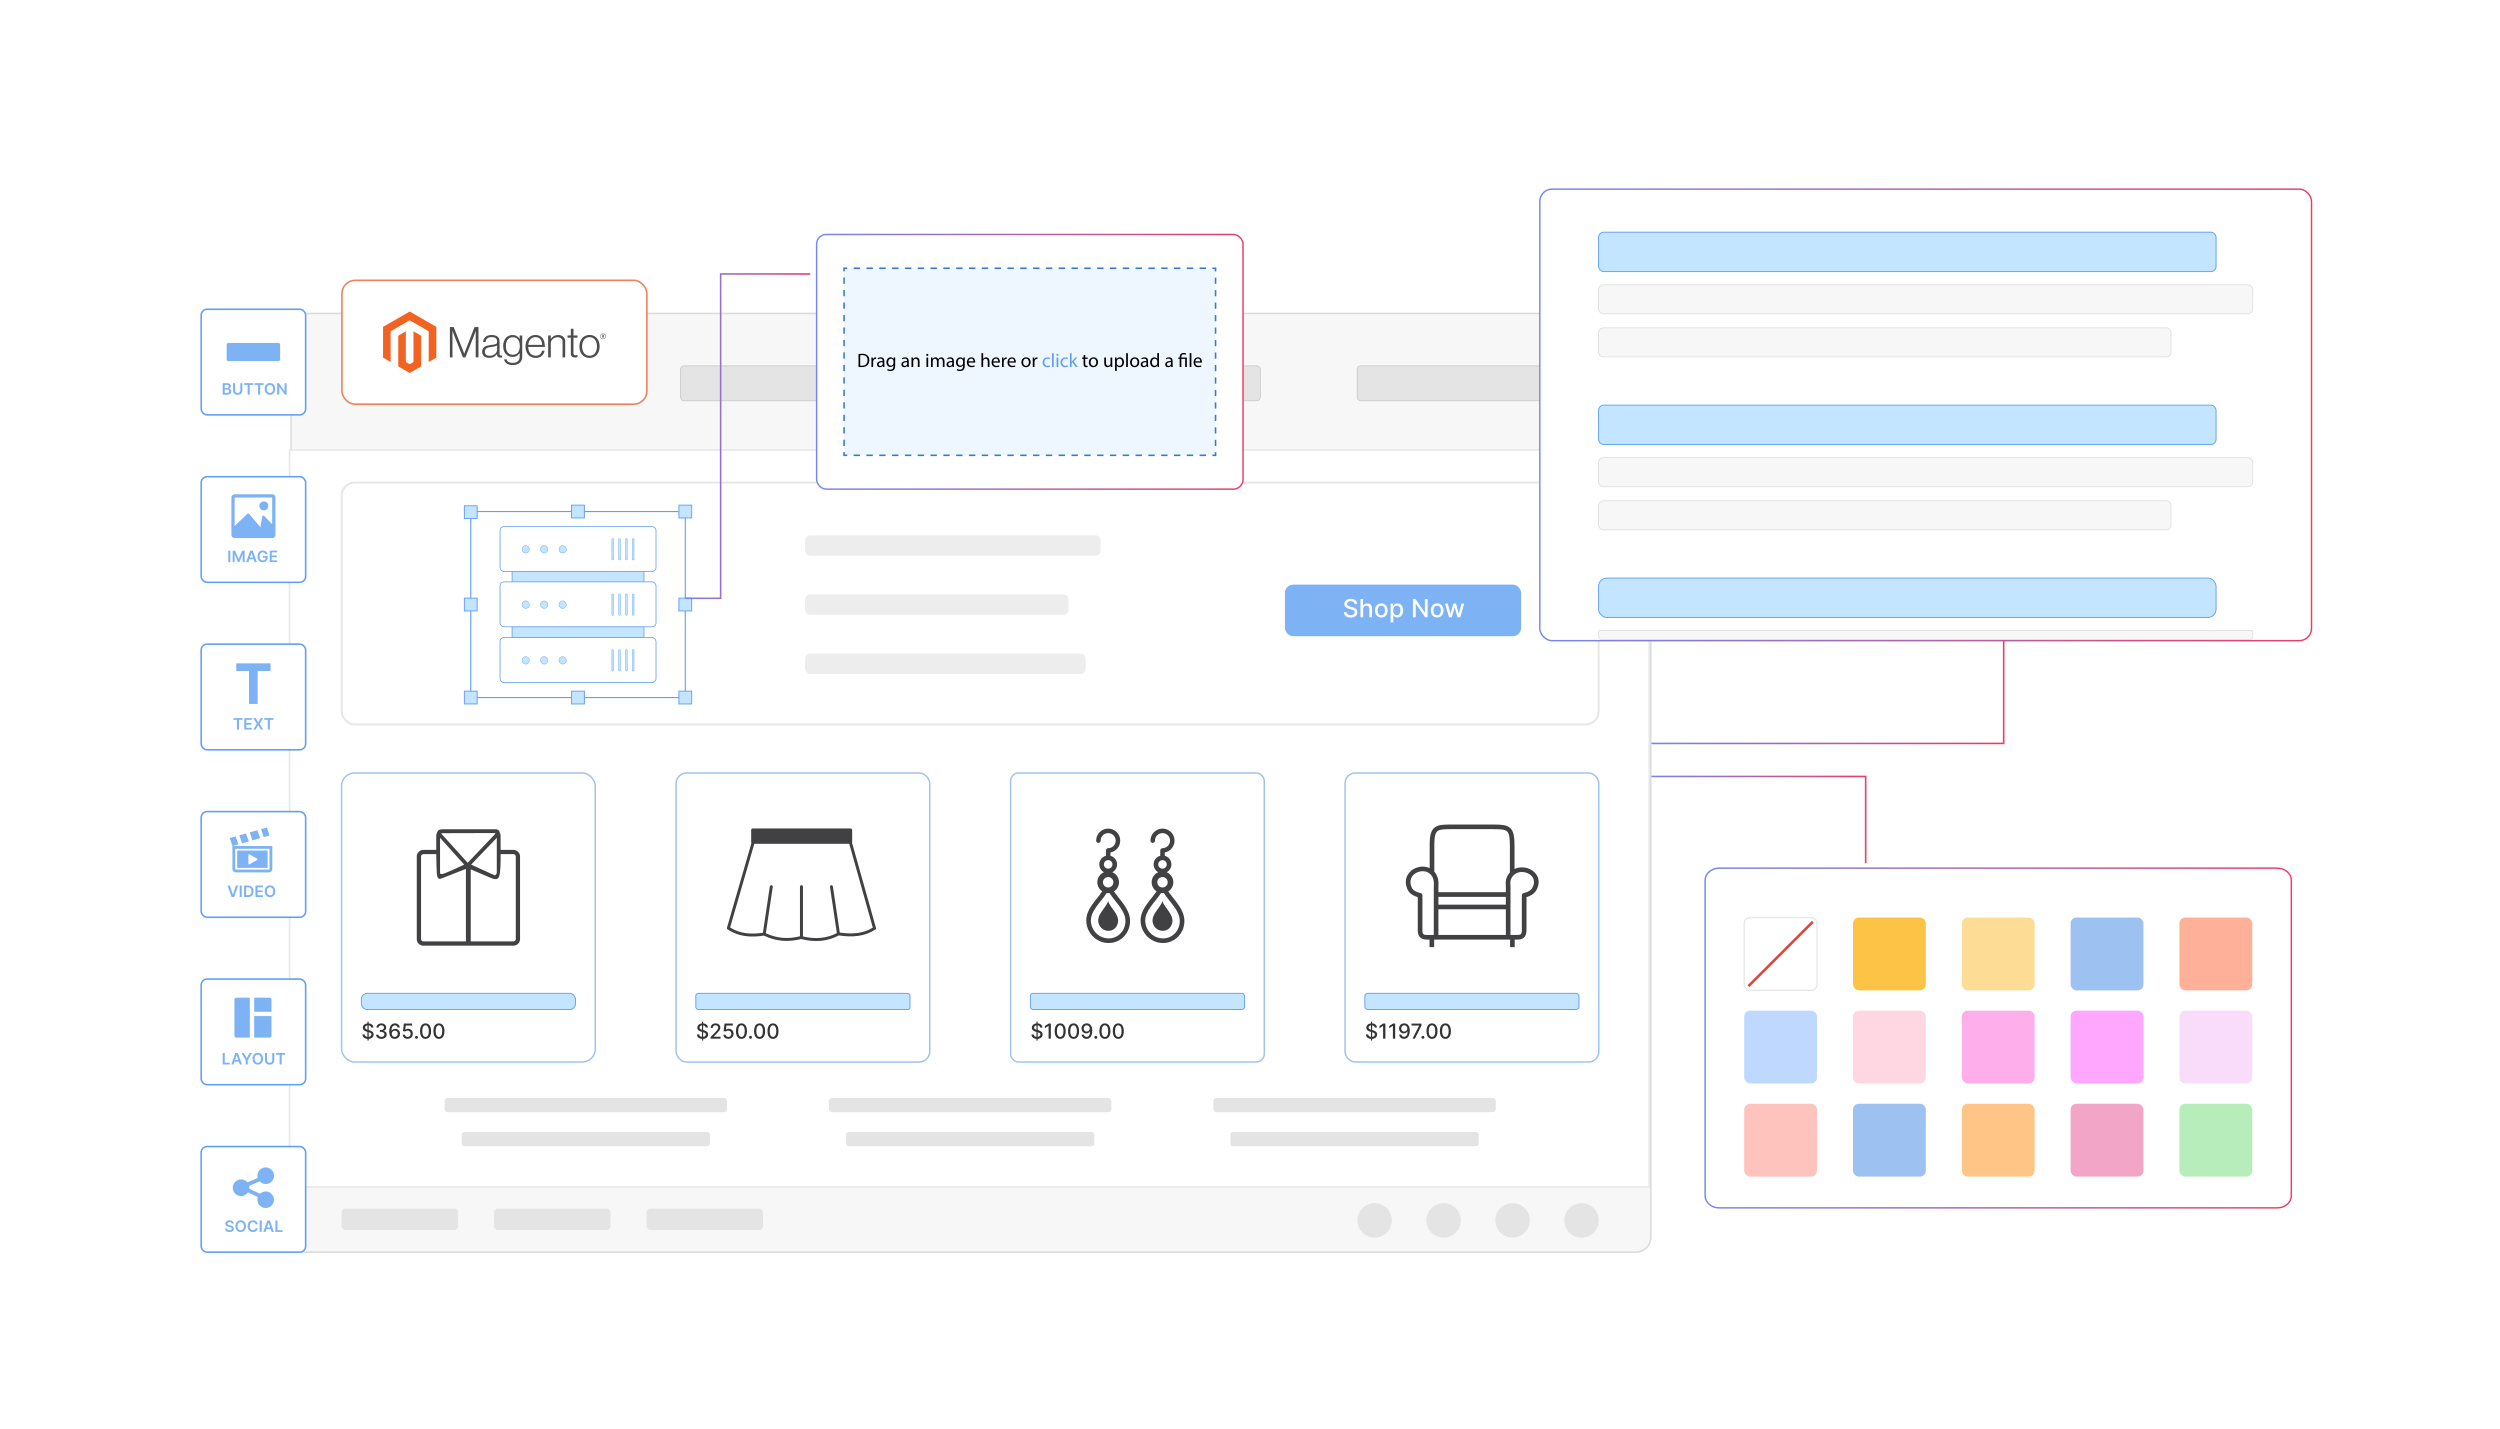 <?xml version="1.0" encoding="UTF-8"?><svg id="Layer_1" xmlns="http://www.w3.org/2000/svg" xmlns:xlink="http://www.w3.org/1999/xlink" viewBox="0 0 350 200"><defs><linearGradient id="New_Gradient_Swatch_copy_4" x1="229.578" y1="96.743" x2="280.625" y2="96.743" gradientUnits="userSpaceOnUse"><stop offset=".001" stop-color="#7587ef"/><stop offset="1" stop-color="#eb3d68"/></linearGradient><linearGradient id="New_Gradient_Swatch_copy_4-2" x1="230.006" y1="114.725" x2="261.303" y2="114.725" xlink:href="#New_Gradient_Swatch_copy_4"/><filter id="drop-shadow-1" filterUnits="userSpaceOnUse"><feOffset dx=".889" dy=".889"/><feGaussianBlur result="blur" stdDeviation="1.334"/><feFlood flood-color="#333" flood-opacity=".08"/><feComposite in2="blur" operator="in"/><feComposite in="SourceGraphic"/></filter><filter id="drop-shadow-2" filterUnits="userSpaceOnUse"><feOffset dx=".889" dy=".889"/><feGaussianBlur result="blur-2" stdDeviation="1.334"/><feFlood flood-color="#333" flood-opacity=".08"/><feComposite in2="blur-2" operator="in"/><feComposite in="SourceGraphic"/></filter><filter id="drop-shadow-3" filterUnits="userSpaceOnUse"><feOffset dx=".889" dy=".889"/><feGaussianBlur result="blur-3" stdDeviation="1.334"/><feFlood flood-color="#333" flood-opacity=".08"/><feComposite in2="blur-3" operator="in"/><feComposite in="SourceGraphic"/></filter><filter id="drop-shadow-4" filterUnits="userSpaceOnUse"><feOffset dx=".889" dy=".889"/><feGaussianBlur result="blur-4" stdDeviation="1.334"/><feFlood flood-color="#333" flood-opacity=".08"/><feComposite in2="blur-4" operator="in"/><feComposite in="SourceGraphic"/></filter><filter id="drop-shadow-5" filterUnits="userSpaceOnUse"><feOffset dx=".889" dy=".889"/><feGaussianBlur result="blur-5" stdDeviation="1.334"/><feFlood flood-color="#333" flood-opacity=".08"/><feComposite in2="blur-5" operator="in"/><feComposite in="SourceGraphic"/></filter><linearGradient id="New_Gradient_Swatch_copy_4-3" x1="214.58" y1="57.196" x2="322.825" y2="57.196" xlink:href="#New_Gradient_Swatch_copy_4"/><filter id="drop-shadow-6" filterUnits="userSpaceOnUse"><feOffset dx=".889" dy=".889"/><feGaussianBlur result="blur-6" stdDeviation="1.334"/><feFlood flood-color="#333" flood-opacity=".08"/><feComposite in2="blur-6" operator="in"/><feComposite in="SourceGraphic"/></filter><linearGradient id="New_Gradient_Swatch_copy_4-4" x1="237.728" y1="144.434" x2="319.998" y2="144.434" xlink:href="#New_Gradient_Swatch_copy_4"/><filter id="drop-shadow-7" filterUnits="userSpaceOnUse"><feOffset dx=".889" dy=".889"/><feGaussianBlur result="blur-7" stdDeviation="1.334"/><feFlood flood-color="#333" flood-opacity=".08"/><feComposite in2="blur-7" operator="in"/><feComposite in="SourceGraphic"/></filter><linearGradient id="New_Gradient_Swatch_copy_4-5" x1="113.335" y1="49.761" x2="173.237" y2="49.761" xlink:href="#New_Gradient_Swatch_copy_4"/><linearGradient id="New_Gradient_Swatch_copy_4-6" x1="95.949" y1="61.059" x2="113.437" y2="61.059" xlink:href="#New_Gradient_Swatch_copy_4"/></defs><rect width="350" height="200" fill="#fff" stroke-width="0"/><polyline points="229.578 104.081 280.514 104.081 280.514 89.293" fill="none" stroke="url(#New_Gradient_Swatch_copy_4)" stroke-miterlimit="10" stroke-width=".222"/><polyline points="230.006 108.704 261.192 108.704 261.192 120.857" fill="none" stroke="url(#New_Gradient_Swatch_copy_4-2)" stroke-miterlimit="10" stroke-width=".222"/><g filter="url(#drop-shadow-1)"><rect x="39.863" y="42.995" width="190.355" height="131.418" rx="2.065" ry="2.065" fill="#f7f7f7" stroke="#dbdcdd" stroke-miterlimit="10" stroke-width=".224"/><rect x="39.651" y="62.118" width="190.355" height="103.177" fill="#fff" stroke="#e6e7e7" stroke-miterlimit="10" stroke-width=".224"/><rect x="61.355" y="152.822" width="39.535" height="2.001" rx=".423" ry=".423" fill="#e4e4e4" stroke-width="0"/><rect x="63.747" y="157.587" width="34.75" height="2.001" rx=".361" ry=".361" fill="#e4e4e4" stroke-width="0"/><rect x="115.167" y="152.822" width="39.535" height="2.001" rx=".423" ry=".423" fill="#e4e4e4" stroke-width="0"/><rect x="117.56" y="157.587" width="34.75" height="2.001" rx=".361" ry=".361" fill="#e4e4e4" stroke-width="0"/><rect x="168.98" y="152.822" width="39.535" height="2.001" rx=".423" ry=".423" fill="#e4e4e4" stroke-width="0"/><rect x="171.372" y="157.587" width="34.75" height="2.001" rx=".361" ry=".361" fill="#e4e4e4" stroke-width="0"/><rect x="46.93" y="107.329" width="35.517" height="40.467" rx="1.823" ry="1.823" fill="#fff" stroke="#9dc1f1" stroke-miterlimit="10" stroke-width=".204"/><path d="M51.082,142.965c-.011-.098-.056-.173-.136-.227-.08-.054-.18-.081-.301-.081-.086,0-.162.014-.225.041-.064.027-.112.065-.147.111-.035.047-.052.101-.052.16,0,.05.012.094.036.13.024.036.055.066.094.091.039.024.081.045.126.061.044.016.087.029.129.04l.206.054c.067.017.136.039.207.067.071.028.137.065.197.111.06.046.109.103.146.171.038.068.057.149.057.244,0,.12-.031.226-.092.318s-.151.166-.267.22c-.117.054-.257.081-.422.081-.158,0-.295-.025-.41-.075-.116-.05-.206-.122-.271-.214-.065-.093-.102-.203-.108-.33h.319c.006.076.031.14.075.19.043.05.1.088.168.112s.143.037.225.037c.09,0,.17-.015.241-.043s.126-.068.167-.12.06-.111.06-.18c0-.062-.018-.114-.053-.154-.036-.04-.084-.073-.144-.099-.06-.026-.128-.049-.204-.069l-.249-.068c-.169-.046-.303-.114-.401-.203s-.148-.207-.148-.355c0-.122.033-.228.099-.318s.155-.161.268-.212c.113-.05.24-.076.381-.076.143,0,.269.025.379.075.109.05.196.119.259.207.063.087.096.188.099.301h-.307ZM50.553,144.786v-2.639h.169v2.639h-.169Z" fill="#333" stroke-width="0"/><path d="M52.504,144.551c-.142,0-.268-.024-.379-.073-.111-.049-.198-.117-.263-.204s-.099-.188-.103-.302h.324c.004.062.025.117.064.162.038.046.088.081.15.106.061.024.13.037.206.037.083,0,.157-.015.221-.043.064-.029.115-.069.151-.121.037-.052.055-.112.055-.18,0-.071-.018-.133-.054-.187-.036-.054-.088-.096-.158-.127-.069-.031-.152-.046-.25-.046h-.178v-.26h.178c.079,0,.147-.014.207-.042.059-.028.106-.067.14-.118.034-.05.05-.11.05-.178,0-.065-.015-.122-.044-.17-.029-.049-.07-.086-.123-.114-.053-.027-.116-.041-.188-.041-.069,0-.133.012-.192.038-.06.025-.108.06-.145.107s-.057.102-.06.167h-.308c.003-.114.037-.214.102-.301.064-.086.149-.154.255-.203s.223-.073.352-.073c.135,0,.252.026.351.079.099.052.175.123.229.209.054.087.081.183.08.287.001.118-.032.219-.098.301-.066.083-.155.138-.265.166v.016c.14.021.249.077.326.167.078.09.116.202.115.335.001.116-.032.221-.097.312-.065.092-.153.165-.265.217-.112.052-.24.079-.385.079Z" fill="#333" stroke-width="0"/><path d="M54.377,144.551c-.094-.002-.186-.019-.278-.051-.091-.033-.173-.088-.248-.165-.074-.077-.134-.181-.178-.31-.044-.13-.067-.292-.067-.486,0-.184.019-.348.055-.491.037-.143.09-.264.159-.362.07-.099.153-.174.252-.226.098-.051.208-.077.331-.077.126,0,.238.025.335.074.098.049.177.118.238.205.061.087.1.186.116.298h-.315c-.021-.088-.064-.16-.127-.215-.063-.056-.145-.084-.248-.084-.154,0-.275.067-.361.202-.086.135-.129.322-.13.562h.016c.037-.06.081-.111.134-.153.054-.043.113-.075.18-.098.066-.023.136-.034.209-.034.123,0,.233.03.333.089.1.06.179.142.238.246s.089.224.089.359c0,.134-.031.256-.091.366-.061.109-.146.196-.256.259s-.238.095-.386.093ZM54.376,144.283c.081,0,.154-.02.218-.06.064-.04.114-.094.151-.161s.056-.143.056-.226c0-.081-.018-.155-.054-.222-.036-.066-.085-.12-.148-.159-.062-.039-.134-.059-.215-.059-.061,0-.118.012-.169.035-.052.023-.098.056-.137.097-.039.041-.07.088-.092.142s-.033.109-.033.169c0,.079.018.152.055.22.037.067.087.122.152.163.064.041.137.061.218.061Z" fill="#333" stroke-width="0"/><path d="M56.182,144.551c-.129,0-.245-.025-.348-.075-.103-.05-.185-.118-.246-.206s-.094-.187-.098-.299h.31c.007.09.048.165.121.224.073.058.16.087.262.087.081,0,.153-.019.216-.056.063-.038.113-.089.148-.155.036-.066.054-.141.054-.226,0-.086-.019-.163-.056-.23s-.088-.12-.153-.159-.14-.058-.223-.059c-.064,0-.128.011-.193.033s-.117.051-.157.087l-.292-.043.119-1.064h1.161v.273h-.896l-.067.59h.012c.041-.04.096-.073.165-.1s.142-.041.22-.041c.129,0,.243.031.344.092.101.061.18.144.238.25s.087.227.086.363c.001.137-.03.259-.092.366-.062.107-.148.191-.258.253-.11.061-.235.092-.377.092Z" fill="#333" stroke-width="0"/><path d="M57.418,144.542c-.056,0-.104-.02-.145-.06-.041-.041-.061-.089-.061-.146,0-.057.021-.104.061-.145.041-.04.089-.06.145-.06.057,0,.105.02.145.06.041.041.061.088.061.145,0,.038-.01.072-.029.103-.019.031-.043.056-.075.075-.031.019-.065.028-.103.028Z" fill="#333" stroke-width="0"/><path d="M58.689,144.557c-.163-.001-.302-.044-.417-.129-.115-.085-.204-.209-.265-.372-.061-.163-.092-.359-.092-.589,0-.229.031-.424.092-.586s.15-.286.266-.371c.116-.085.254-.128.416-.128s.3.043.415.128.204.209.266.371.092.357.092.586c0,.231-.031.427-.092.589-.061.163-.149.287-.265.372-.115.085-.254.128-.416.128ZM58.689,144.282c.143,0,.255-.07.335-.209.081-.14.121-.341.121-.606,0-.175-.018-.323-.055-.445-.037-.121-.089-.213-.158-.276-.069-.062-.15-.094-.244-.094-.142,0-.254.07-.335.21s-.122.342-.123.605c0,.176.018.325.055.446.037.122.089.213.157.275.068.062.15.093.245.093Z" fill="#333" stroke-width="0"/><path d="M60.564,144.557c-.163-.001-.302-.044-.417-.129-.115-.085-.204-.209-.265-.372-.061-.163-.092-.359-.092-.589,0-.229.031-.424.092-.586s.15-.286.266-.371c.116-.085.254-.128.416-.128s.3.043.415.128.204.209.266.371.092.357.092.586c0,.231-.031.427-.092.589-.061.163-.149.287-.265.372-.115.085-.254.128-.416.128ZM60.564,144.282c.143,0,.255-.07.335-.209.081-.14.121-.341.121-.606,0-.175-.018-.323-.055-.445-.037-.121-.089-.213-.158-.276-.069-.062-.15-.094-.244-.094-.142,0-.254.07-.335.21s-.122.342-.123.605c0,.176.018.325.055.446.037.122.089.213.157.275.068.062.15.093.245.093Z" fill="#333" stroke-width="0"/><rect x="49.698" y="138.176" width="29.981" height="2.272" rx=".824" ry=".824" fill="#c3e5ff" stroke="#619ff6" stroke-miterlimit="10" stroke-width=".13"/><path d="M60.878,115.804l3.708,4.098,3.908-4.101c-.056-.035-.121-.056-.191-.056h-2.67l-4.654.013c-.036.009-.07.025-.101.045h0ZM65.015,120.822v10.089h5.976c.09,0,.172-.037.232-.097.06-.06.097-.142.097-.232v-11.56c0-.09-.037-.172-.097-.232-.06-.06-.142-.097-.232-.097h-1.79c.001,1.333-.024,2.444-.171,3.009-.195.751-.836.47-1.345.253l-2.67-1.133h0ZM64.34,130.911v-10.155l-3.458,1.352c-.316.123-.581.019-.622-.817-.03-.621-.06-1.53-.073-2.6-.015.003-.029.003-.044.003h-1.758c-.09,0-.172.037-.232.097-.06.06-.097.142-.097.232v11.56c0,.09.037.172.097.232s.142.097.232.097h5.955ZM69.2,118.096h1.792c.255,0,.487.105.654.272.167.167.272.399.272.654v11.56c0,.255-.103.487-.272.654-.167.167-.399.272-.654.272h-12.607c-.255,0-.487-.103-.654-.272-.169-.167-.272-.399-.272-.654v-11.56c0-.255.103-.487.272-.654.167-.167.399-.272.654-.272h1.759c.013,0,.025.001.037.003-.004-.629-.003-1.303.007-1.998,0-.171.048-.33.131-.466.056-.234.265-.407.516-.407h.086c.049-.008.1-.013.151-.013v-.003h5.353l2.128-.005h0c.127,0,.256.045.358.139.097.089.153.203.169.324.07.127.111.275.111.431h.003v.001h-.003c-.001.68.004,1.356.008,1.994h0ZM64.099,120.159l-3.381-3.752v4.867c0,.245.241.245.528.143.827-.293,2.436-1.065,2.853-1.259h0ZM68.66,116.405l-3.59,3.753,3.234,1.474c.176.085.357-.161.357-.357v-4.87h-.001ZM60.185,116.101h0Z" fill="#414042" stroke-width="0"/><rect x="187.422" y="107.329" width="35.517" height="40.467" rx="1.435" ry="1.435" fill="#fff" stroke="#9dc1f1" stroke-miterlimit="10" stroke-width=".204"/><path d="M191.575,142.965c-.012-.098-.057-.173-.137-.227-.079-.054-.18-.081-.301-.081-.087,0-.161.014-.225.041-.064.027-.112.065-.146.111-.035.047-.053.101-.053.16,0,.05.012.094.036.13.023.036.055.066.094.091.038.024.08.045.125.061s.088.029.129.04l.206.054c.067.017.137.039.207.067.071.028.137.065.197.111.06.046.109.103.146.171.038.068.057.149.057.244,0,.12-.031.226-.093.318s-.15.166-.267.22-.257.081-.422.081c-.158,0-.295-.025-.411-.075-.115-.05-.205-.122-.271-.214-.065-.093-.102-.203-.108-.33h.319c.007.076.031.14.075.19.043.05.1.088.168.112s.144.037.225.037c.091,0,.171-.015.241-.043s.126-.068.166-.12c.041-.051.061-.111.061-.18,0-.062-.018-.114-.054-.154-.035-.04-.083-.073-.143-.099-.06-.026-.128-.049-.204-.069l-.249-.068c-.169-.046-.303-.114-.401-.203s-.148-.207-.148-.355c0-.122.033-.228.099-.318.066-.091.155-.161.269-.212.112-.05.239-.076.381-.076.144,0,.27.025.379.075.11.05.196.119.26.207.064.087.096.188.099.301h-.307ZM191.046,144.786v-2.639h.169v2.639h-.169Z" fill="#333" stroke-width="0"/><path d="M193.064,142.411v2.111h-.319v-1.792h-.013l-.505.33v-.305l.526-.344h.31Z" fill="#333" stroke-width="0"/><path d="M194.435,142.411v2.111h-.319v-1.792h-.013l-.505.33v-.305l.526-.344h.31Z" fill="#333" stroke-width="0"/><path d="M195.709,142.382c.094.001.186.018.278.052.091.034.174.088.248.165.073.077.133.179.177.309.045.129.067.29.067.483,0,.185-.019.349-.056.493s-.09.266-.159.364c-.068.099-.152.174-.251.226-.098.051-.209.077-.332.077-.125,0-.237-.025-.335-.074s-.177-.118-.238-.206c-.06-.088-.099-.189-.114-.303h.315c.021.091.062.164.127.22.064.056.145.084.246.084.155,0,.275-.067.362-.203.087-.135.13-.324.131-.566h-.017c-.036.059-.08.11-.134.153-.053.043-.112.075-.179.099-.065.023-.136.035-.211.035-.122,0-.232-.03-.332-.09-.1-.06-.179-.142-.238-.246-.059-.104-.089-.224-.089-.358,0-.133.03-.254.092-.363.06-.108.145-.195.256-.258.109-.064.238-.095.386-.093ZM195.71,142.65c-.08,0-.153.019-.217.059-.065.04-.115.093-.152.16-.037.067-.056.141-.056.223,0,.082.018.156.054.222s.086.119.148.158c.064.039.136.058.217.058.06,0,.116-.012.169-.035.052-.023.098-.056.137-.097s.069-.089.092-.142c.022-.053.033-.108.033-.167,0-.078-.019-.149-.056-.216-.036-.066-.087-.121-.15-.161-.065-.041-.137-.061-.219-.061Z" fill="#333" stroke-width="0"/><path d="M196.865,144.522l.922-1.823v-.015h-1.066v-.273h1.395v.283l-.918,1.829h-.333Z" fill="#333" stroke-width="0"/><path d="M198.318,144.542c-.057,0-.104-.02-.145-.06-.04-.041-.06-.089-.06-.146,0-.057.021-.104.06-.145.041-.04.089-.06.145-.06s.104.02.145.06c.04.041.06.088.06.145,0,.038-.009.072-.028.103-.019.031-.044.056-.074.075-.031.019-.065.028-.103.028Z" fill="#333" stroke-width="0"/><path d="M199.59,144.557c-.163-.001-.303-.044-.418-.129-.115-.085-.204-.209-.265-.372-.061-.163-.092-.359-.092-.589,0-.229.03-.424.092-.586s.15-.286.267-.371c.115-.085.254-.128.416-.128.161,0,.3.043.415.128s.204.209.266.371.092.357.092.586c0,.231-.03.427-.092.589-.06.163-.149.287-.265.372s-.254.128-.416.128ZM199.59,144.282c.143,0,.255-.07.335-.209.081-.14.121-.341.121-.606,0-.175-.019-.323-.055-.445-.037-.121-.09-.213-.158-.276-.068-.062-.149-.094-.243-.094-.143,0-.254.07-.335.21-.082.14-.122.342-.123.605,0,.176.019.325.055.446.037.122.09.213.157.275.068.062.15.093.246.093Z" fill="#333" stroke-width="0"/><path d="M201.466,144.557c-.163-.001-.303-.044-.418-.129-.115-.085-.204-.209-.265-.372-.061-.163-.092-.359-.092-.589,0-.229.03-.424.092-.586s.15-.286.267-.371c.115-.085.254-.128.416-.128.161,0,.3.043.415.128s.204.209.266.371.092.357.092.586c0,.231-.03.427-.092.589-.06.163-.149.287-.265.372s-.254.128-.416.128ZM201.466,144.282c.143,0,.255-.07.335-.209.081-.14.121-.341.121-.606,0-.175-.019-.323-.055-.445-.037-.121-.09-.213-.158-.276-.068-.062-.149-.094-.243-.094-.143,0-.254.07-.335.21-.082.14-.122.342-.123.605,0,.176.019.325.055.446.037.122.09.213.157.275.068.062.15.093.246.093Z" fill="#333" stroke-width="0"/><rect x="190.19" y="138.176" width="29.981" height="2.272" rx=".41" ry=".41" fill="#c3e5ff" stroke="#619ff6" stroke-miterlimit="10" stroke-width=".13"/><path d="M211.169,130.654v1.054h-.649v-1.054h-.106c-.008,0-.017.002-.026.002h-10.185c-.012.002-.024.002-.036.002h-.273v1.05h-.649v-1.05h-.374v-.002c-.366-.002-.667-.074-.894-.268-.233-.198-.365-.498-.377-.938v-.015l.002-4.723c-.294-.085-.551-.194-.769-.332-.3-.189-.524-.431-.661-.734-.465-1.02-.23-1.878.319-2.457.25-.263.566-.465.911-.593.344-.129.716-.185,1.078-.156.273.021.54.088.787.204v-3.266c0-1.344.201-2.045.719-2.437.505-.383,1.235-.398,2.34-.398h5.785c1.202,0,1.931.047,2.413.477.481.43.622,1.167.622,2.531v3.218c.33-.157.693-.23,1.055-.227.353.003.702.077,1.017.212.319.138.607.339.833.595.493.565.672,1.371.194,2.31-.145.286-.366.524-.657.713-.218.141-.474.254-.767.341v4.727h-.002v.008c-.012.442-.144.74-.377.938-.227.192-.528.266-.894.268v.002h-.377ZM199.914,121.133c.2.227.362.515.469.864.051.167.088.348.106.545.018.189.018.392-.002.612v.867h9.441v-.881c-.018-.213-.024-.412-.011-.593.015-.207.054-.4.126-.574.117-.288.271-.528.453-.725v-3.698c0-1.165-.091-1.769-.404-2.049-.312-.279-.937-.309-1.981-.309h-5.785c-.972,0-1.611.011-1.951.268-.332.25-.46.804-.46,1.919v3.754h0ZM200.488,124.671v1.091h9.441v-1.091h-9.441ZM199.413,121.552c-.038-.024-.071-.058-.095-.095-.251-.227-.565-.345-.887-.371-.271-.021-.548.02-.804.115-.254.095-.486.242-.667.434-.378.4-.534,1.005-.2,1.742.083.182.226.332.421.456.215.136.49.239.816.312h0c.144.032.253.162.253.316l-.002,4.974c.006.238.058.383.148.46.097.083.26.115.477.115v-.002h.754c.012-.002.024-.002.036-.002h.177l.002-6.86c0-.012,0-.023.002-.035.017-.185.017-.354.002-.509-.014-.151-.041-.289-.08-.415-.08-.263-.201-.474-.351-.637h0ZM210.578,124.245c.011.032.017.065.017.101,0,.035-.006.07-.017.101v1.567c.006.023.008.048.008.073s-.003.05-.008.073v3.846h.967v.002c.215,0,.378-.032.477-.115.089-.076.141-.218.148-.453h-.002v-4.98c0-.164.121-.298.277-.321.316-.073.58-.177.787-.312.192-.126.338-.28.431-.463.338-.661.227-1.214-.103-1.589-.157-.18-.366-.324-.601-.425-.239-.103-.502-.159-.766-.162-.627-.004-1.258.301-1.55,1.025-.044.109-.07.236-.079.378-.012.16-.006.333.011.519.002.009.002.02.002.029h.002v1.107h-.002ZM200.486,130.006h9.442v-3.595h-9.442v3.595h0Z" fill="#414042" stroke-width="0"/><rect x="93.761" y="107.329" width="35.517" height="40.467" rx="1.484" ry="1.484" fill="#fff" stroke="#9dc1f1" stroke-miterlimit="10" stroke-width=".204"/><path d="M97.913,142.965c-.011-.098-.056-.173-.136-.227-.08-.054-.18-.081-.301-.081-.086,0-.162.014-.225.041-.064.027-.112.065-.147.111-.035.047-.052.101-.052.16,0,.05.012.094.036.13.024.036.055.066.094.091.039.024.081.045.126.061.044.016.087.029.129.04l.206.054c.067.017.136.039.207.067.071.028.137.065.197.111.06.046.109.103.146.171.038.068.057.149.057.244,0,.12-.031.226-.092.318s-.151.166-.267.22c-.117.054-.257.081-.422.081-.158,0-.295-.025-.41-.075-.116-.05-.206-.122-.271-.214-.065-.093-.102-.203-.108-.33h.319c.006.076.031.14.075.19.043.05.1.088.168.112s.143.037.225.037c.09,0,.17-.015.241-.043s.126-.068.167-.12.06-.111.06-.18c0-.062-.018-.114-.053-.154-.036-.04-.084-.073-.144-.099-.06-.026-.128-.049-.204-.069l-.249-.068c-.169-.046-.303-.114-.401-.203s-.148-.207-.148-.355c0-.122.033-.228.099-.318s.155-.161.268-.212c.113-.05.24-.076.381-.076.143,0,.269.025.379.075.109.05.196.119.259.207.063.087.096.188.099.301h-.307ZM97.384,144.786v-2.639h.169v2.639h-.169Z" fill="#333" stroke-width="0"/><path d="M98.601,144.522v-.231l.714-.74c.076-.08.139-.151.189-.212.05-.06.087-.119.112-.173.025-.055.037-.114.037-.175,0-.07-.016-.131-.049-.182-.033-.051-.078-.091-.135-.119-.057-.028-.122-.042-.193-.042-.076,0-.142.015-.198.046-.056.031-.1.075-.13.131s-.045.122-.045.198h-.304c0-.128.029-.241.088-.337s.14-.171.244-.224c.103-.053.22-.08.351-.08.133,0,.25.026.351.079.102.052.181.124.238.214s.085.192.085.306c0,.078-.015.155-.044.23-.029.075-.08.158-.152.249-.072.092-.172.203-.301.334l-.42.44v.016h.951v.273h-1.39Z" fill="#333" stroke-width="0"/><path d="M101.078,144.551c-.129,0-.245-.025-.348-.075-.103-.05-.185-.118-.246-.206s-.094-.187-.098-.299h.31c.007.09.048.165.121.224.073.058.16.087.262.087.081,0,.153-.019.216-.056.063-.038.113-.089.148-.155.036-.066.054-.141.054-.226,0-.086-.019-.163-.056-.23s-.088-.12-.153-.159-.14-.058-.223-.059c-.064,0-.128.011-.193.033s-.117.051-.157.087l-.292-.043.119-1.064h1.161v.273h-.896l-.067.59h.012c.041-.04.096-.073.165-.1s.142-.041.22-.041c.129,0,.243.031.344.092.101.061.18.144.238.25s.087.227.086.363c.001.137-.03.259-.092.366-.062.107-.148.191-.258.253-.11.061-.235.092-.377.092Z" fill="#333" stroke-width="0"/><path d="M102.916,144.557c-.163-.001-.302-.044-.417-.129-.115-.085-.204-.209-.265-.372-.061-.163-.092-.359-.092-.589,0-.229.031-.424.092-.586s.15-.286.266-.371c.116-.085.254-.128.416-.128s.3.043.415.128.204.209.266.371.092.357.092.586c0,.231-.031.427-.092.589-.061.163-.149.287-.265.372-.115.085-.254.128-.416.128ZM102.916,144.282c.143,0,.255-.07.335-.209.081-.14.121-.341.121-.606,0-.175-.018-.323-.055-.445-.037-.121-.089-.213-.158-.276-.069-.062-.15-.094-.244-.094-.142,0-.254.07-.335.21s-.122.342-.123.605c0,.176.018.325.055.446.037.122.089.213.157.275.068.062.15.093.245.093Z" fill="#333" stroke-width="0"/><path d="M104.185,144.542c-.056,0-.104-.02-.145-.06-.041-.041-.061-.089-.061-.146,0-.057.021-.104.061-.145.041-.04.089-.06.145-.06.057,0,.105.02.145.06.041.041.061.088.061.145,0,.038-.01.072-.029.103-.019.031-.043.056-.075.075-.031.019-.065.028-.103.028Z" fill="#333" stroke-width="0"/><path d="M105.456,144.557c-.163-.001-.302-.044-.417-.129-.115-.085-.204-.209-.265-.372-.061-.163-.092-.359-.092-.589,0-.229.031-.424.092-.586s.15-.286.266-.371c.116-.085.254-.128.416-.128s.3.043.415.128.204.209.266.371.092.357.092.586c0,.231-.031.427-.092.589-.061.163-.149.287-.265.372-.115.085-.254.128-.416.128ZM105.456,144.282c.143,0,.255-.07.335-.209.081-.14.121-.341.121-.606,0-.175-.018-.323-.055-.445-.037-.121-.089-.213-.158-.276-.069-.062-.15-.094-.244-.094-.142,0-.254.07-.335.21s-.122.342-.123.605c0,.176.018.325.055.446.037.122.089.213.157.275.068.062.15.093.245.093Z" fill="#333" stroke-width="0"/><path d="M107.331,144.557c-.163-.001-.302-.044-.417-.129-.115-.085-.204-.209-.265-.372-.061-.163-.092-.359-.092-.589,0-.229.031-.424.092-.586s.15-.286.266-.371c.116-.085.254-.128.416-.128s.3.043.415.128.204.209.266.371.092.357.092.586c0,.231-.031.427-.092.589-.061.163-.149.287-.265.372-.115.085-.254.128-.416.128ZM107.331,144.282c.143,0,.255-.07.335-.209.081-.14.121-.341.121-.606,0-.175-.018-.323-.055-.445-.037-.121-.089-.213-.158-.276-.069-.062-.15-.094-.244-.094-.142,0-.254.07-.335.21s-.122.342-.123.605c0,.176.018.325.055.446.037.122.089.213.157.275.068.062.15.093.245.093Z" fill="#333" stroke-width="0"/><rect x="96.529" y="138.176" width="29.981" height="2.272" rx=".346" ry=".346" fill="#c3e5ff" stroke="#619ff6" stroke-miterlimit="10" stroke-width=".13"/><path d="M111.108,123.247c0-.116.093-.209.209-.209s.209.093.209.209v6.964c.873.209,1.706.275,2.494.199.792-.076,1.543-.297,2.253-.664l-.967-6.469c-.017-.114.061-.219.175-.236s.219.061.236.175l.963,6.452c.86.129,1.687.167,2.47.063.764-.102,1.488-.336,2.156-.749l-3.301-11.741h-13.289l-3.389,11.716c.686.443,1.417.688,2.178.793.775.107,1.583.07,2.412-.051l.968-6.481c.017-.114.122-.192.236-.175.114.017.192.122.175.236l-.97,6.49c.814.377,1.614.579,2.402.639.802.061,1.594-.024,2.377-.217v-6.942h.002ZM111.303,130.584c-.014-.002-.027-.003-.041-.007-.844.214-1.697.309-2.562.243-.868-.066-1.748-.292-2.645-.724-.892.136-1.765.18-2.606.063-.87-.121-1.702-.411-2.482-.946-.076-.053-.105-.149-.078-.234l3.425-11.841c-.025-.034-.039-.076-.039-.122v-1.707c0-.116.093-.209.209-.209h13.724c.116,0,.209.093.209.209v1.707c0,.031-.007.059-.019.085l3.35,11.916c.027.095-.017.192-.099.238-.754.494-1.575.771-2.445.887-.844.112-1.733.07-2.652-.073h-.002c-.783.418-1.614.669-2.492.754-.873.085-1.792.007-2.756-.238h0Z" fill="#414042" fill-rule="evenodd" stroke-width="0"/><rect x="140.592" y="107.329" width="35.517" height="40.467" rx="1.118" ry="1.118" fill="#fff" stroke="#9dc1f1" stroke-miterlimit="10" stroke-width=".204"/><path d="M144.743,142.965c-.011-.098-.056-.173-.136-.227-.08-.054-.18-.081-.301-.081-.086,0-.162.014-.225.041-.064.027-.112.065-.147.111-.035.047-.052.101-.052.16,0,.05.012.094.036.13.024.036.055.066.094.091.039.024.081.045.126.061.044.016.087.029.129.04l.206.054c.067.017.136.039.207.067.071.028.137.065.197.111.06.046.109.103.146.171.038.068.057.149.057.244,0,.12-.031.226-.092.318s-.151.166-.267.22c-.117.054-.257.081-.422.081-.158,0-.295-.025-.41-.075-.116-.05-.206-.122-.271-.214-.065-.093-.102-.203-.108-.33h.319c.006.076.031.14.075.19.043.05.1.088.168.112s.143.037.225.037c.09,0,.17-.015.241-.043s.126-.068.167-.12.06-.111.06-.18c0-.062-.018-.114-.053-.154-.036-.04-.084-.073-.144-.099-.06-.026-.128-.049-.204-.069l-.249-.068c-.169-.046-.303-.114-.401-.203s-.148-.207-.148-.355c0-.122.033-.228.099-.318s.155-.161.268-.212c.113-.05.24-.076.381-.076.143,0,.269.025.379.075.109.05.196.119.259.207.063.087.096.188.099.301h-.307ZM144.214,144.786v-2.639h.169v2.639h-.169Z" fill="#333" stroke-width="0"/><path d="M146.231,142.411v2.111h-.319v-1.792h-.012l-.505.33v-.305l.527-.344h.31Z" fill="#333" stroke-width="0"/><path d="M147.538,144.557c-.163-.001-.302-.044-.417-.129-.115-.085-.204-.209-.265-.372-.061-.163-.092-.359-.092-.589,0-.229.031-.424.092-.586s.15-.286.266-.371c.116-.085.254-.128.416-.128s.3.043.415.128.204.209.266.371.092.357.092.586c0,.231-.031.427-.092.589-.061.163-.149.287-.265.372-.115.085-.254.128-.416.128ZM147.538,144.282c.143,0,.255-.07.335-.209.081-.14.121-.341.121-.606,0-.175-.018-.323-.055-.445-.037-.121-.089-.213-.158-.276-.069-.062-.15-.094-.244-.094-.142,0-.254.07-.335.21s-.122.342-.123.605c0,.176.018.325.055.446.037.122.089.213.157.275.068.062.15.093.245.093Z" fill="#333" stroke-width="0"/><path d="M149.413,144.557c-.163-.001-.302-.044-.417-.129-.115-.085-.204-.209-.265-.372-.061-.163-.092-.359-.092-.589,0-.229.031-.424.092-.586s.15-.286.266-.371c.116-.085.254-.128.416-.128s.3.043.415.128.204.209.266.371.092.357.092.586c0,.231-.031.427-.092.589-.061.163-.149.287-.265.372-.115.085-.254.128-.416.128ZM149.413,144.282c.143,0,.255-.07.335-.209.081-.14.121-.341.121-.606,0-.175-.018-.323-.055-.445-.037-.121-.089-.213-.158-.276-.069-.062-.15-.094-.244-.094-.142,0-.254.07-.335.21s-.122.342-.123.605c0,.176.018.325.055.446.037.122.089.213.157.275.068.062.15.093.245.093Z" fill="#333" stroke-width="0"/><path d="M151.255,142.382c.094.001.186.018.278.052.091.034.174.088.248.165.074.077.133.179.178.309.044.129.066.29.067.483,0,.185-.019.349-.056.493s-.09.266-.159.364c-.069.099-.153.174-.251.226-.099.051-.209.077-.332.077-.126,0-.238-.025-.335-.074-.098-.049-.177-.118-.238-.206-.061-.088-.099-.189-.114-.303h.315c.021.091.062.164.126.22s.146.084.247.084c.154,0,.275-.067.362-.203.086-.135.13-.324.131-.566h-.017c-.036.059-.08.11-.133.153-.053.043-.113.075-.179.099-.066.023-.136.035-.211.035-.122,0-.232-.03-.332-.09-.1-.06-.179-.142-.238-.246s-.088-.224-.088-.358c0-.133.03-.254.091-.363.061-.108.146-.195.256-.258.109-.064.238-.095.386-.093ZM151.256,142.65c-.081,0-.153.019-.217.059-.064.04-.115.093-.152.16-.037.067-.056.141-.056.223,0,.082.018.156.054.222s.085.119.148.158c.063.039.135.058.216.058.06,0,.117-.012.169-.035s.098-.056.137-.097.07-.089.092-.142c.022-.053.033-.108.033-.167,0-.078-.019-.149-.055-.216-.037-.066-.087-.121-.151-.161-.064-.041-.137-.061-.218-.061Z" fill="#333" stroke-width="0"/><path d="M152.527,144.542c-.056,0-.104-.02-.145-.06-.041-.041-.061-.089-.061-.146,0-.057.021-.104.061-.145.041-.04.089-.06.145-.06.057,0,.105.02.145.06.041.041.061.088.061.145,0,.038-.01.072-.029.103-.019.031-.043.056-.075.075-.031.019-.065.028-.103.028Z" fill="#333" stroke-width="0"/><path d="M153.798,144.557c-.163-.001-.302-.044-.417-.129-.115-.085-.204-.209-.265-.372-.061-.163-.092-.359-.092-.589,0-.229.031-.424.092-.586s.15-.286.266-.371c.116-.085.254-.128.416-.128s.3.043.415.128.204.209.266.371.092.357.092.586c0,.231-.031.427-.092.589-.061.163-.149.287-.265.372-.115.085-.254.128-.416.128ZM153.798,144.282c.143,0,.255-.07.335-.209.081-.14.121-.341.121-.606,0-.175-.018-.323-.055-.445-.037-.121-.089-.213-.158-.276-.069-.062-.15-.094-.244-.094-.142,0-.254.07-.335.21s-.122.342-.123.605c0,.176.018.325.055.446.037.122.089.213.157.275.068.062.15.093.245.093Z" fill="#333" stroke-width="0"/><path d="M155.673,144.557c-.163-.001-.302-.044-.417-.129-.115-.085-.204-.209-.265-.372-.061-.163-.092-.359-.092-.589,0-.229.031-.424.092-.586s.15-.286.266-.371c.116-.085.254-.128.416-.128s.3.043.415.128.204.209.266.371.092.357.092.586c0,.231-.031.427-.092.589-.061.163-.149.287-.265.372-.115.085-.254.128-.416.128ZM155.673,144.282c.143,0,.255-.07.335-.209.081-.14.121-.341.121-.606,0-.175-.018-.323-.055-.445-.037-.121-.089-.213-.158-.276-.069-.062-.15-.094-.244-.094-.142,0-.254.07-.335.21s-.122.342-.123.605c0,.176.018.325.055.446.037.122.089.213.157.275.068.062.15.093.245.093Z" fill="#333" stroke-width="0"/><rect x="143.359" y="138.176" width="29.981" height="2.272" rx=".378" ry=".378" fill="#c3e5ff" stroke="#619ff6" stroke-miterlimit="10" stroke-width=".13"/><path d="M162.446,121.226c.548.229.933.771.933,1.402,0,.54-.282,1.015-.707,1.284.2.293.437.592.679.896.505.636,1.029,1.297,1.333,2.041.175.429.251.869.241,1.297-.015.603-.201,1.179-.521,1.661-.323.485-.782.876-1.342,1.105-.368.15-.778.23-1.218.219-.375-.009-.729-.084-1.054-.212-.607-.239-1.115-.664-1.466-1.191-.351-.526-.546-1.157-.53-1.811.009-.359.081-.714.213-1.048.292-.74.816-1.399,1.325-2.038.25-.314.496-.624.702-.929-.417-.271-.693-.741-.693-1.275,0-.631.385-1.172.933-1.402-.392-.21-.658-.623-.658-1.098,0-.579.396-1.066.931-1.205v-.751c0-.174.141-.315.315-.315.28 0.0.548-.111.746-.309.198-.198.309-.466.309-.746 0-.28-.111-.548-.309-.746v-.001c-.19-.19-.454-.308-.746-.308-.291,0-.555.118-.746.309-.198.198-.309.466-.309.746,0,.174-.141.315-.315.315s-.315-.141-.315-.315c0-.465.189-.887.494-1.192.305-.305.726-.494,1.192-.494.464,0,.885.189,1.191.494l.001-.001c.305.305.494.726.494,1.192s-.189.887-.494,1.192c-.234.234-.537.4-.876.464v.467c.533.14.927.626.927,1.203,0,.475-.267.888-.658,1.098h0ZM154.84,121.226c.548.229.933.771.933,1.402,0,.54-.282,1.015-.707,1.284.2.293.437.592.679.896.505.636,1.029,1.297,1.333,2.041.175.429.251.869.241,1.297-.015.603-.201,1.179-.521,1.661-.323.485-.782.876-1.342,1.105-.368.15-.778.23-1.218.219-.375-.009-.729-.084-1.054-.212-.607-.239-1.115-.664-1.466-1.191-.351-.526-.546-1.157-.53-1.811.009-.359.081-.714.213-1.048.292-.74.816-1.399,1.325-2.038.25-.314.496-.624.702-.929-.417-.271-.693-.741-.693-1.275,0-.631.385-1.172.933-1.402-.392-.21-.658-.623-.658-1.098,0-.579.396-1.066.931-1.205v-.751c0-.174.141-.315.315-.315.28 0.0.548-.111.746-.309.198-.198.309-.466.309-.746 0-.28-.111-.548-.309-.746v-.001c-.19-.19-.454-.308-.746-.308-.291,0-.555.118-.746.309-.198.198-.309.466-.309.746,0,.174-.141.315-.315.315s-.315-.141-.315-.315c0-.465.189-.887.494-1.192.305-.305.726-.494,1.192-.494.464,0,.885.189,1.191.494l.001-.001c.305.305.494.726.494,1.192s-.189.887-.494,1.192c-.234.234-.537.4-.876.464v.467c.533.14.927.626.927,1.203,0,.475-.267.888-.658,1.098h0ZM154.439,124.136c-.129.016-.26.015-.389-.002-.236.369-.525.732-.819,1.101-.479.602-.973,1.222-1.228,1.871-.109.276-.163.555-.17.828-.013.517.143,1.019.423,1.439.279.419.682.756,1.163.946.266.105.548.162.834.169.35.009.673-.054.96-.171.434-.178.793-.484,1.046-.865.255-.384.403-.842.415-1.32.008-.342-.052-.695-.193-1.038-.267-.653-.764-1.279-1.242-1.882-.287-.362-.569-.717-.8-1.075ZM154.247,125.231c.215,1.01,2.052,2.151,1.161,3.59-.254.411-.707.62-1.159.608-.43-.011-.861-.222-1.119-.61-.958-1.435.896-2.552,1.117-3.589ZM154.254,121.898c.403,0,.73.327.73.73,0,.216-.095.411-.244.545-.286.254-.721.246-.995-.023-.141-.137-.22-.326-.22-.522,0-.403.327-.73.73-.73ZM154.254,119.53c.33,0,.598.268.598.598s-.268.598-.598.598-.598-.268-.598-.598.268-.598.598-.598ZM162.045,124.136c-.129.016-.26.015-.388-.002-.236.369-.525.732-.819,1.101-.479.602-.973,1.222-1.228,1.871-.109.276-.163.555-.17.828-.013.517.143,1.019.423,1.439.279.419.682.756,1.163.946.266.105.548.162.834.169.35.009.673-.054.96-.171.434-.178.793-.484,1.046-.865.255-.384.403-.842.415-1.32.008-.342-.052-.695-.193-1.038-.267-.653-.764-1.279-1.242-1.882-.287-.362-.569-.717-.8-1.075h0ZM161.853,125.231c.215,1.01,2.052,2.151,1.161,3.59-.254.411-.707.62-1.159.608-.43-.011-.861-.222-1.119-.61-.958-1.435.896-2.552,1.117-3.589h0ZM161.86,121.898c.403,0,.73.327.73.73,0,.216-.095.411-.244.545-.286.254-.721.246-.995-.023-.141-.137-.22-.326-.22-.522,0-.403.327-.73.73-.73ZM161.86,119.53c.33,0,.598.268.598.598s-.268.598-.598.598-.598-.268-.598-.598.268-.598.598-.598Z" fill="#414042" fill-rule="evenodd" stroke-width="0"/><rect x="46.95" y="66.661" width="175.968" height="33.879" rx="1.847" ry="1.847" fill="#fff" stroke="#e6e7e7" stroke-miterlimit="10" stroke-width=".28"/><rect x="179" y="80.959" width="33.066" height="7.223" rx="1.155" ry="1.155" fill="#7db3f4" stroke-width="0"/><path d="M188.742,83.644c-.014-.118-.068-.209-.164-.274-.097-.065-.218-.098-.364-.098-.104,0-.194.016-.272.049-.076.033-.135.078-.177.135-.042.057-.064.121-.064.193,0,.06.015.113.043.157.029.044.066.081.113.11s.098.054.151.074c.054.019.106.035.156.048l.249.065c.081.02.164.047.25.081.085.034.164.079.237.134.073.056.133.124.178.207.045.082.067.18.067.295,0,.144-.037.273-.111.385-.074.112-.182.2-.322.265-.141.065-.31.097-.51.097-.19,0-.355-.03-.495-.091s-.249-.147-.328-.258c-.078-.112-.122-.245-.13-.398h.386c.007.092.037.169.09.23s.12.106.203.136c.083.03.173.044.273.044.108,0,.205-.018.29-.052.085-.035.152-.083.201-.144.049-.061.073-.134.073-.217,0-.075-.021-.137-.064-.185-.043-.048-.101-.088-.174-.119-.072-.032-.154-.06-.245-.084l-.302-.083c-.204-.055-.365-.137-.484-.245s-.179-.251-.179-.428c0-.147.039-.275.119-.385.08-.109.188-.195.324-.256.136-.061.289-.091.46-.091.173,0,.325.03.458.091.132.06.236.144.312.249.077.106.116.228.12.364h-.371Z" fill="#fff" stroke-width="0"/><path d="M189.949,84.389v1.135h-.372v-2.55h.367v.949h.024c.044-.103.113-.185.205-.245s.212-.091.361-.091c.131,0,.245.027.344.081.099.054.175.134.23.241.054.106.081.24.081.399v1.216h-.372v-1.171c0-.14-.036-.249-.108-.327-.072-.077-.173-.116-.301-.116-.089,0-.167.019-.236.056-.069.037-.124.092-.163.164s-.06.158-.06.26Z" fill="#fff" stroke-width="0"/><path d="M192.493,85.563c-.18,0-.336-.041-.47-.123-.133-.083-.237-.197-.31-.345-.074-.147-.111-.32-.111-.518,0-.199.037-.372.111-.52.073-.148.178-.264.31-.346.134-.082.29-.123.47-.123s.336.041.47.123.237.198.31.346c.074.148.111.322.111.52,0,.197-.037.37-.111.518-.073.148-.177.263-.31.345-.134.082-.29.123-.47.123ZM192.494,85.25c.116,0,.213-.031.289-.092.076-.061.133-.143.17-.245s.056-.214.056-.337c0-.122-.019-.234-.056-.337-.037-.102-.094-.185-.17-.247-.076-.062-.173-.093-.289-.093s-.214.031-.29.093c-.077.062-.134.145-.171.247-.037.102-.056.215-.056.337,0,.123.019.235.056.337s.094.184.171.245c.076.061.174.092.29.092Z" fill="#fff" stroke-width="0"/><path d="M193.799,86.241v-2.629h.363v.31h.031c.021-.04.053-.086.094-.138.041-.053.097-.098.169-.138s.168-.059.287-.059c.154,0,.292.039.413.117.121.078.216.19.285.337s.104.324.104.53c0,.207-.034.384-.103.531s-.163.261-.284.34c-.12.079-.258.119-.412.119-.116,0-.211-.019-.284-.058s-.131-.085-.172-.137c-.042-.052-.074-.099-.097-.139h-.022v1.015h-.372ZM194.164,84.568c0,.134.019.252.059.353s.095.18.169.237c.074.057.164.085.272.085.111,0,.204-.029.279-.089.074-.059.131-.14.17-.242.038-.102.058-.217.058-.345,0-.127-.019-.24-.057-.34-.038-.101-.095-.18-.17-.238-.074-.058-.168-.087-.28-.087-.108,0-.199.028-.273.084s-.131.133-.169.233-.057.216-.057.349Z" fill="#fff" stroke-width="0"/><path d="M198.98,82.974v2.55h-.353l-1.296-1.87h-.023v1.87h-.385v-2.55h.355l1.298,1.873h.023v-1.873h.381Z" fill="#fff" stroke-width="0"/><path d="M200.315,85.563c-.18,0-.336-.041-.47-.123-.133-.083-.237-.197-.31-.345-.074-.147-.111-.32-.111-.518,0-.199.037-.372.111-.52.073-.148.178-.264.31-.346.134-.082.29-.123.47-.123s.336.041.47.123.237.198.31.346c.074.148.111.322.111.52,0,.197-.037.37-.111.518-.073.148-.177.263-.31.345-.134.082-.29.123-.47.123ZM200.316,85.25c.116,0,.213-.031.289-.092.076-.061.133-.143.17-.245s.056-.214.056-.337c0-.122-.019-.234-.056-.337-.037-.102-.094-.185-.17-.247-.076-.062-.173-.093-.289-.093s-.214.031-.29.093c-.077.062-.134.145-.171.247-.037.102-.056.215-.056.337,0,.123.019.235.056.337s.094.184.171.245c.076.061.174.092.29.092Z" fill="#fff" stroke-width="0"/><path d="M201.977,85.524l-.562-1.912h.384l.375,1.404h.019l.376-1.404h.385l.374,1.398h.019l.372-1.398h.385l-.561,1.912h-.38l-.389-1.381h-.028l-.389,1.381h-.378Z" fill="#fff" stroke-width="0"/><rect x="111.822" y="74.054" width="41.376" height="2.867" rx=".726" ry=".726" fill="#ededed" stroke-width="0"/><rect x="111.822" y="82.329" width="36.895" height="2.867" rx=".726" ry=".726" fill="#ededed" stroke-width="0"/><rect x="111.822" y="90.605" width="39.308" height="2.867" rx=".726" ry=".726" fill="#ededed" stroke-width="0"/><rect x="94.392" y="50.333" width="33.799" height="4.892" rx=".484" ry=".484" fill="#e4e4e4" stroke="#c6c8c9" stroke-miterlimit="10" stroke-width=".111"/><rect x="141.756" y="50.333" width="33.799" height="4.892" rx=".484" ry=".484" fill="#e4e4e4" stroke="#c6c8c9" stroke-miterlimit="10" stroke-width=".111"/><rect x="189.119" y="50.333" width="33.799" height="4.892" rx=".484" ry=".484" fill="#e4e4e4" stroke="#c6c8c9" stroke-miterlimit="10" stroke-width=".111"/><circle cx="191.554" cy="169.965" r="2.414" fill="#e4e4e4" stroke-width="0"/><circle cx="201.211" cy="169.965" r="2.414" fill="#e4e4e4" stroke-width="0"/><circle cx="210.868" cy="169.965" r="2.414" fill="#e4e4e4" stroke-width="0"/><circle cx="220.525" cy="169.965" r="2.414" fill="#e4e4e4" stroke-width="0"/><rect x="46.93" y="168.323" width="16.313" height="2.976" rx=".533" ry=".533" fill="#e4e4e4" stroke-width="0"/><rect x="68.277" y="168.323" width="16.313" height="2.976" rx=".533" ry=".533" fill="#e4e4e4" stroke-width="0"/><rect x="89.624" y="168.323" width="16.313" height="2.976" rx=".533" ry=".533" fill="#e4e4e4" stroke-width="0"/><rect x="65.018" y="70.728" width="30.034" height="26.04" fill="none" stroke="#619ef5" stroke-miterlimit="10" stroke-width=".156"/><rect x="64.122" y="69.92" width="1.792" height="1.792" fill="#c3e5ff" stroke="#619ff6" stroke-miterlimit="10" stroke-width=".13"/><rect x="94.156" y="69.831" width="1.792" height="1.792" fill="#c3e5ff" stroke="#619ff6" stroke-miterlimit="10" stroke-width=".13"/><rect x="94.156" y="95.872" width="1.792" height="1.792" fill="#c3e5ff" stroke="#619ff6" stroke-miterlimit="10" stroke-width=".13"/><rect x="64.122" y="95.872" width="1.792" height="1.792" fill="#c3e5ff" stroke="#619ff6" stroke-miterlimit="10" stroke-width=".13"/><rect x="79.133" y="95.872" width="1.792" height="1.792" fill="#c3e5ff" stroke="#619ff6" stroke-miterlimit="10" stroke-width=".13"/><rect x="79.133" y="69.831" width="1.792" height="1.792" fill="#c3e5ff" stroke="#619ff6" stroke-miterlimit="10" stroke-width=".13"/><rect x="64.122" y="82.852" width="1.792" height="1.792" fill="#c3e5ff" stroke="#619ff6" stroke-miterlimit="10" stroke-width=".13"/><rect x="94.156" y="82.852" width="1.792" height="1.792" fill="#c3e5ff" stroke="#619ff6" stroke-miterlimit="10" stroke-width=".13"/></g><g filter="url(#drop-shadow-2)"><rect x="27.277" y="89.293" width="14.624" height="14.788" rx=".835" ry=".835" fill="#fff" stroke="#619ff6" stroke-miterlimit="10" stroke-width=".222"/><path d="M31.785,99.887v-.244h1.282v.244h-.497v1.362h-.289v-1.362h-.497Z" fill="#7db3f4" stroke-width="0"/><path d="M33.312,101.25v-1.606h1.045v.244h-.754v.436h.7v.244h-.7v.438h.76v.244h-1.051Z" fill="#7db3f4" stroke-width="0"/><path d="M34.898,99.643l.354.588h.013l.355-.588h.332l-.495.803.503.803h-.337l-.357-.585h-.013l-.358.585h-.335l.507-.803-.501-.803h.333Z" fill="#7db3f4" stroke-width="0"/><path d="M36.108,99.887v-.244h1.282v.244h-.497v1.362h-.289v-1.362h-.497Z" fill="#7db3f4" stroke-width="0"/><path d="M36.993,93.052h-1.808v4.607h-1.216v-4.607h-1.784v-1.072h4.809v1.072Z" fill="#7db3f4" stroke-width="0"/><rect x="27.277" y="65.849" width="14.624" height="14.788" rx=".835" ry=".835" fill="#fff" stroke="#619ff6" stroke-miterlimit="10" stroke-width=".222"/><path d="M31.362,76.2v1.606h-.291v-1.606h.291Z" fill="#7db3f4" stroke-width="0"/><path d="M31.678,76.2h.356l.477,1.164h.019l.477-1.164h.356v1.606h-.279v-1.103h-.015l-.444,1.099h-.208l-.444-1.101h-.015v1.106h-.279v-1.606Z" fill="#7db3f4" stroke-width="0"/><path d="M33.886,77.806h-.31l.565-1.606h.359l.566,1.606h-.31l-.429-1.277h-.013l-.428,1.277ZM33.897,77.176h.847v.234h-.847v-.234Z" fill="#7db3f4" stroke-width="0"/><path d="M36.279,76.713c-.013-.043-.031-.081-.054-.114-.022-.034-.05-.062-.082-.086-.032-.024-.068-.043-.108-.055-.041-.012-.085-.019-.133-.019-.086,0-.163.022-.231.065-.067.043-.12.107-.159.191s-.058.186-.058.306c0,.121.019.224.057.308.039.085.091.148.159.192.068.043.147.065.237.065.082,0,.152-.016.212-.047.06-.032.106-.076.139-.134.032-.058.048-.126.048-.204l.066.01h-.436v-.228h.652v.193c0,.138-.029.256-.088.357s-.139.178-.242.232-.22.081-.353.081c-.148,0-.278-.033-.389-.1-.112-.066-.199-.162-.261-.285s-.094-.27-.094-.439c0-.129.019-.245.055-.347.037-.102.088-.189.155-.26s.144-.126.234-.163c.089-.037.186-.056.292-.056.089,0,.171.013.248.039.077.026.145.062.205.11.06.048.109.104.148.169.039.065.064.138.076.217h-.297Z" fill="#7db3f4" stroke-width="0"/><path d="M36.87,77.806v-1.606h1.045v.244h-.754v.436h.7v.244h-.7v.438h.76v.244h-1.051Z" fill="#7db3f4" stroke-width="0"/><path d="M31.94,68.31h5.298c.121,0,.229.049.307.128.079.079.128.188.128.307v5.261c0,.121-.049.229-.128.307s-.189.128-.307.128h-5.298c-.121,0-.229-.049-.307-.128-.079-.079-.128-.188-.128-.307v-5.261c0-.121.049-.229.128-.307.079-.079.189-.128.307-.128h0ZM31.961,72.744l1.778-1.702c.071-.066.183-.059.247.013.002.002.002.004.004.004l1.579,1.868.242-1.486c.017-.095.106-.161.201-.144.037.005.07.024.095.048l1.108,1.164v-3.657c0-.024-.009-.044-.026-.059-.015-.015-.037-.026-.059-.026h-5.087c-.024,0-.044.009-.059.026-.015.015-.026.037-.026.059v3.893h.002ZM36.049,69.307c.174,0,.333.071.447.185.115.115.185.273.185.447s-.071.333-.185.447c-.115.115-.273.185-.447.185-.174,0-.333-.071-.447-.185-.115-.115-.185-.273-.185-.447s.071-.333.185-.447c.115-.115.273-.185.447-.185h0Z" fill="#7db3f4" stroke-width="0"/><rect x="27.277" y="112.737" width="14.624" height="14.788" rx=".835" ry=".835" fill="#fff" stroke="#619ff6" stroke-miterlimit="10" stroke-width=".222"/><path d="M31.286,123.087l.418,1.265h.017l.417-1.265h.32l-.566,1.606h-.359l-.565-1.606h.319Z" fill="#7db3f4" stroke-width="0"/><path d="M32.96,123.087v1.606h-.291v-1.606h.291Z" fill="#7db3f4" stroke-width="0"/><path d="M33.821,124.693h-.544v-1.606h.556c.159,0,.296.032.411.096s.203.156.265.276c.062.12.093.263.093.43,0,.168-.031.311-.093.431-.062.121-.151.213-.268.277-.116.065-.256.097-.419.097ZM33.567,124.441h.239c.112,0,.206-.021.28-.061s.131-.102.169-.184c.038-.082.057-.184.057-.307s-.019-.225-.057-.306c-.038-.082-.093-.143-.167-.183-.074-.041-.165-.06-.273-.06h-.248v1.103Z" fill="#7db3f4" stroke-width="0"/><path d="M34.877,124.693v-1.606h1.045v.244h-.754v.436h.7v.244h-.7v.438h.76v.244h-1.051Z" fill="#7db3f4" stroke-width="0"/><path d="M37.654,123.89c0,.173-.032.321-.097.444-.065.123-.153.217-.264.283-.111.065-.237.098-.378.098-.141,0-.266-.033-.377-.099-.111-.065-.199-.16-.264-.283-.065-.123-.097-.271-.097-.444s.032-.321.097-.444c.065-.123.152-.217.264-.283s.237-.098.377-.098c.141,0,.267.033.378.098.111.065.199.16.264.283.065.123.097.272.097.444ZM37.361,123.89c0-.122-.019-.225-.057-.309-.038-.084-.09-.147-.157-.19-.067-.043-.144-.065-.231-.065-.087,0-.164.021-.231.065-.067.043-.12.106-.157.19-.038.084-.057.187-.057.309,0,.122.019.225.057.309.038.084.09.147.157.191.067.043.144.065.231.065.087,0,.165-.021.231-.065.067-.043.12-.107.157-.191.038-.084.057-.186.057-.309Z" fill="#7db3f4" stroke-width="0"/><path d="M31.689,117.553h5.544v3.218c0,.261-.213.474-.474.474h-4.636c-.261,0-.474-.213-.474-.474v-3.207l-.37-1.13.806-.229.414,1.116-.811.232ZM32.989,117.18l.969-.277-.413-1.113-.931.264.376,1.125ZM34.448,116.763l1.094-.313-.412-1.11-1.056.3.375,1.123ZM36.031,116.31l.811-.232-.37-1.119-.815.232.374,1.12ZM32.382,118.183h4.119c.038,0,.069.031.069.069v2.293c0,.037-.031.069-.069.069h-4.119c-.037,0-.069-.031-.069-.069v-2.293c0-.038.031-.069.069-.069ZM35.084,119.51c.1-.064.1-.136,0-.193l-1.031-.593c-.081-.051-.166-.021-.164.085l.003,1.198c.007.115.073.147.17.093l1.022-.59h0ZM32.108,117.94h4.666c.038,0,.069.031.069.069v2.779c0,.037-.031.069-.069.069h-4.666c-.037,0-.069-.031-.069-.069v-2.779c0-.038.031-.069.069-.069Z" fill="#7db3f4" fill-rule="evenodd" stroke-width="0"/><rect x="27.277" y="42.406" width="14.624" height="14.788" rx=".835" ry=".835" fill="#fff" stroke="#619ff6" stroke-miterlimit="10" stroke-width=".222"/><path d="M30.287,54.362v-1.606h.615c.116,0,.212.018.29.055.077.036.135.086.173.148.039.063.058.134.058.213,0,.065-.012.121-.038.168-.025.046-.059.084-.101.113s-.09.049-.142.062v.016c.057.003.112.021.165.052.053.031.096.076.129.133.034.058.05.127.05.209,0,.083-.02.158-.06.224-.04.066-.101.119-.182.157s-.183.057-.306.057h-.65ZM30.578,53.438h.288c.05,0,.095-.009.136-.028.04-.019.072-.045.095-.079s.035-.075.035-.122c0-.062-.021-.113-.065-.154-.043-.04-.108-.06-.194-.06h-.294v.443ZM30.578,54.119h.313c.106,0,.182-.02.229-.06.046-.041.07-.093.07-.157,0-.047-.012-.09-.035-.129s-.057-.069-.101-.091c-.043-.022-.095-.034-.155-.034h-.321v.471Z" fill="#7db3f4" stroke-width="0"/><path d="M32.751,52.755h.291v1.05c0,.115-.027.216-.081.303s-.13.155-.228.205c-.098.049-.212.073-.343.073s-.246-.024-.343-.073c-.098-.049-.174-.117-.228-.205s-.081-.189-.081-.303v-1.05h.291v1.025c0,.067.015.127.044.179.03.052.071.093.125.123.054.03.118.044.191.044s.138-.015.192-.044c.054-.029.096-.07.125-.123s.044-.112.044-.179v-1.025Z" fill="#7db3f4" stroke-width="0"/><path d="M33.289,53v-.244h1.282v.244h-.497v1.362h-.289v-1.362h-.497Z" fill="#7db3f4" stroke-width="0"/><path d="M34.746,53v-.244h1.282v.244h-.497v1.362h-.289v-1.362h-.497Z" fill="#7db3f4" stroke-width="0"/><path d="M37.639,53.559c0,.173-.032.321-.097.444-.065.123-.153.217-.264.283-.111.065-.237.098-.378.098-.141,0-.266-.033-.377-.099-.111-.065-.199-.16-.264-.283-.065-.123-.097-.271-.097-.444s.032-.321.097-.444c.065-.123.152-.217.264-.283s.237-.098.377-.098c.141,0,.267.033.378.098.111.065.199.16.264.283.065.123.097.272.097.444ZM37.347,53.559c0-.122-.019-.225-.057-.309-.038-.084-.09-.147-.157-.19-.067-.043-.144-.065-.231-.065-.087,0-.164.021-.231.065-.067.043-.12.106-.157.19-.038.084-.057.187-.057.309,0,.122.019.225.057.309.038.084.09.147.157.191.067.043.144.065.231.065.087,0,.165-.021.231-.065.067-.043.12-.107.157-.191.038-.084.057-.186.057-.309Z" fill="#7db3f4" stroke-width="0"/><path d="M39.235,52.755v1.606h-.259l-.757-1.094h-.014v1.094h-.291v-1.606h.261l.756,1.095h.014v-1.095h.29Z" fill="#7db3f4" stroke-width="0"/><path d="M38.087,47.125c.135,0,.244.109.244.244v2.049c0,.135-.109.244-.244.244h-7c-.135,0-.244-.109-.244-.244v-2.049c0-.135.109-.244.244-.244h7Z" fill="#7db3f4" stroke-width="0"/><rect x="27.277" y="136.181" width="14.624" height="14.788" rx=".835" ry=".835" fill="#fff" stroke="#619ff6" stroke-miterlimit="10" stroke-width=".222"/><path d="M30.287,148.137v-1.606h.291v1.362h.708v.244h-.999Z" fill="#7db3f4" stroke-width="0"/><path d="M31.804,148.137h-.31l.565-1.606h.359l.566,1.606h-.31l-.429-1.277h-.013l-.428,1.277ZM31.814,147.507h.847v.234h-.847v-.234Z" fill="#7db3f4" stroke-width="0"/><path d="M32.923,146.531h.329l.393.711h.016l.393-.711h.329l-.584,1.007v.599h-.29v-.599l-.584-1.007Z" fill="#7db3f4" stroke-width="0"/><path d="M35.934,147.334c0,.173-.032.321-.097.444-.065.123-.153.217-.264.283-.111.065-.237.098-.378.098-.141,0-.266-.033-.377-.099-.111-.065-.199-.16-.264-.283-.065-.123-.097-.271-.097-.444s.032-.321.097-.444c.065-.123.152-.217.264-.283s.237-.098.377-.098c.141,0,.267.033.378.098.111.065.199.16.264.283.065.123.097.272.097.444ZM35.642,147.334c0-.122-.019-.225-.057-.309-.038-.084-.09-.147-.157-.19-.067-.043-.144-.065-.231-.065-.087,0-.164.021-.231.065-.067.043-.12.106-.157.19-.038.084-.057.187-.057.309,0,.122.019.225.057.309.038.084.09.147.157.191.067.043.144.065.231.065.087,0,.165-.021.231-.065.067-.043.12-.107.157-.191.038-.084.057-.186.057-.309Z" fill="#7db3f4" stroke-width="0"/><path d="M37.223,146.531h.291v1.05c0,.115-.027.216-.081.303s-.13.155-.228.205c-.098.049-.212.073-.343.073s-.246-.024-.343-.073c-.098-.049-.174-.117-.228-.205s-.081-.189-.081-.303v-1.05h.291v1.025c0,.067.015.127.044.179.03.052.071.093.125.123.054.03.118.044.191.044s.138-.015.192-.044c.054-.029.096-.07.125-.123s.044-.112.044-.179v-1.025Z" fill="#7db3f4" stroke-width="0"/><path d="M37.76,146.775v-.244h1.282v.244h-.497v1.362h-.289v-1.362h-.497Z" fill="#7db3f4" stroke-width="0"/><path d="M32.183,138.785h1.905v5.589h-1.905c-.069,0-.133-.029-.179-.075l-.001-.001c-.046-.046-.074-.109-.074-.179v-5.08c0-.07.029-.133.075-.179l.001-.001c.045-.047.109-.075.178-.075h0ZM34.696,144.374h2.17c.07,0,.133-.029.179-.075l.001-.001c.046-.046.074-.11.074-.179,0-.944-.001-1.819-.001-2.762h-2.423v3.017h0ZM34.696,138.785h2.17c.07,0,.133.029.179.075l.001.001c.046.046.074.11.074.179,0,.608-.001,1.112-.001,1.72h-2.423v-1.974h0Z" fill="#7db3f4" stroke-width="0"/><rect x="27.277" y="159.625" width="14.624" height="14.788" rx=".835" ry=".835" fill="#fff" stroke="#619ff6" stroke-miterlimit="10" stroke-width=".222"/><path d="M31.551,170.416c-.007-.069-.038-.122-.092-.16-.054-.038-.124-.057-.211-.057-.06,0-.113.009-.156.027-.043.018-.077.043-.1.074-.023.032-.035.067-.036.108,0,.033.008.062.023.087.015.024.036.045.063.062.027.017.056.031.089.043.032.012.065.021.098.029l.151.038c.06.014.119.033.175.057s.106.054.151.091c.044.037.08.081.106.133.026.052.04.112.04.182,0,.094-.024.177-.072.248-.048.071-.118.127-.208.167-.09.04-.2.06-.329.06-.125,0-.233-.019-.325-.058s-.164-.095-.215-.169c-.052-.074-.08-.165-.084-.272h.286c.004.056.021.102.052.14s.07.065.119.083c.049.019.104.028.165.028.063,0,.119-.01.167-.029s.085-.046.113-.08c.027-.034.041-.074.042-.12-.001-.042-.013-.077-.037-.104-.024-.028-.058-.051-.101-.069s-.094-.035-.151-.05l-.183-.047c-.132-.034-.236-.085-.313-.155s-.115-.162-.115-.276c0-.095.026-.178.078-.249.051-.071.122-.127.21-.166.089-.04.19-.06.302-.06.114,0,.214.02.3.06.086.039.153.094.203.164s.075.15.076.241h-.28Z" fill="#7db3f4" stroke-width="0"/><path d="M33.547,170.777c0,.173-.032.321-.097.444-.065.123-.153.217-.264.283-.111.065-.237.098-.378.098-.141,0-.266-.033-.377-.099-.111-.065-.199-.16-.264-.283-.065-.123-.097-.271-.097-.444s.032-.321.097-.444c.065-.123.152-.217.264-.283s.237-.098.377-.098c.141,0,.267.033.378.098.111.065.199.16.264.283.065.123.097.272.097.444ZM33.255,170.777c0-.122-.019-.225-.057-.309-.038-.084-.09-.147-.157-.19-.067-.043-.144-.065-.231-.065-.087,0-.164.021-.231.065-.067.043-.12.106-.157.19-.038.084-.057.187-.057.309,0,.122.019.225.057.309.038.084.09.147.157.191.067.043.144.065.231.065.087,0,.165-.021.231-.065.067-.043.12-.107.157-.191.038-.084.057-.186.057-.309Z" fill="#7db3f4" stroke-width="0"/><path d="M35.198,170.516h-.293c-.009-.048-.024-.091-.046-.128-.022-.038-.051-.069-.084-.096-.034-.026-.072-.046-.114-.059s-.088-.02-.138-.02c-.087,0-.165.022-.232.065-.067.044-.12.107-.159.191-.038.084-.057.186-.057.307,0,.123.019.227.058.31.039.084.091.147.159.19.067.043.144.064.231.064.048,0,.093-.006.135-.019.042-.013.08-.032.114-.057.034-.025.062-.056.085-.092.023-.037.039-.079.048-.126l.293.002c-.011.076-.035.148-.071.215s-.084.126-.143.177c-.059.051-.127.091-.205.119-.079.029-.166.043-.261.043-.141,0-.268-.033-.378-.098s-.198-.16-.262-.283c-.064-.123-.096-.271-.096-.444s.032-.321.097-.444c.064-.123.152-.217.263-.283s.236-.098.377-.098c.089,0,.172.013.249.038.077.025.145.062.206.11s.11.107.149.177c.039.07.065.149.076.239Z" fill="#7db3f4" stroke-width="0"/><path d="M35.757,169.974v1.606h-.291v-1.606h.291Z" fill="#7db3f4" stroke-width="0"/><path d="M36.279,171.581h-.31l.565-1.606h.359l.566,1.606h-.31l-.429-1.277h-.013l-.428,1.277ZM36.29,170.951h.847v.234h-.847v-.234Z" fill="#7db3f4" stroke-width="0"/><path d="M37.671,171.581v-1.606h.291v1.362h.708v.244h-.999Z" fill="#7db3f4" stroke-width="0"/><path d="M36.314,162.551c.643-0,1.165.521,1.165,1.164 0.0.643-.521,1.165-1.164,1.165-.309 0-.606-.123-.824-.341-.01-.01-.02-.021-.03-.032l-1.464.611c.034.138.042.28.025.421l1.488.694c.465-.441,1.198-.422,1.639.043.441.465.422,1.198-.043,1.639-.465.441-1.198.422-1.639-.043-.3-.316-.398-.773-.253-1.184l-1.382-.646c-.357.535-1.081.679-1.616.321-.535-.357-.679-1.081-.321-1.616.357-.535,1.081-.679,1.616-.321.064.043.123.091.177.146.021.021.041.042.06.064l1.446-.603c-.176-.619.183-1.263.801-1.439.104-.029.211-.044.319-.044Z" fill="#7db3f4" stroke-width="0"/></g><g filter="url(#drop-shadow-3)"><rect x="46.98" y="38.355" width="42.694" height="17.345" rx="1.85" ry="1.85" fill="#fff" stroke="#f17f57" stroke-miterlimit="10" stroke-width=".222"/><polygon points="56.469 42.722 52.737 44.877 52.737 49.179 53.802 49.795 53.794 45.492 56.461 43.952 59.128 45.492 59.128 49.794 60.193 49.179 60.193 44.873 56.469 42.722" fill="#f26322" stroke-width="0"/><polygon points="56.997 49.794 56.465 50.104 55.93 49.797 55.93 45.492 54.865 46.107 54.867 50.41 56.464 51.333 58.062 50.41 58.062 46.107 56.997 45.492 56.997 49.794" fill="#f26322" stroke-width="0"/><path d="M62.633,44.903l1.465,3.701h.012l1.429-3.701h.558v4.241h-.386v-3.695h-.012c-.02.067-.041.135-.065.201-.02.056-.043.117-.069.183-.025.068-.049.131-.068.19l-1.228,3.121h-.35l-1.24-3.12c-.024-.056-.048-.116-.071-.18-.024-.065-.046-.128-.066-.187-.024-.071-.048-.141-.071-.208h-.012v3.695h-.366v-4.241h.54Z" fill="#4d4d4d" stroke-width="0"/><path d="M67.218,49.162c-.115-.032-.223-.086-.317-.16-.089-.071-.162-.163-.211-.267-.052-.106-.077-.231-.077-.373,0-.181.034-.33.101-.445.066-.114.16-.208.273-.276.115-.069.248-.121.401-.157.161-.037.324-.065.489-.083.15-.016.278-.033.383-.051s.19-.041.255-.069.113-.064.142-.11c.029-.046.044-.108.044-.187v-.059c0-.21-.063-.365-.19-.466s-.308-.151-.545-.151c-.546,0-.833.228-.86.683h-.362c.02-.296.13-.534.329-.712.199-.178.496-.267.892-.267.336,0,.601.074.795.223.194.149.291.391.291.727v1.666c0,.091.017.157.051.198.034.041.085.064.151.069.021,0,.041-.002.062-.006.022-.004.046-.01.074-.018h.018v.267c-.033.013-.066.024-.101.033-.049.011-.099.016-.149.015-.135,0-.241-.035-.321-.104-.08-.07-.123-.18-.131-.329v-.065h-.016c-.048.065-.101.127-.157.184-.067.067-.141.125-.223.172-.095.054-.197.096-.303.124-.115.032-.245.048-.391.047-.135.001-.268-.017-.397-.054M68.122,48.839c.129-.054.236-.121.324-.205.166-.155.26-.372.261-.599v-.552c-.099.056-.219.098-.359.128s-.286.054-.436.074c-.131.02-.251.04-.362.062s-.207.056-.288.103c-.08.046-.147.113-.193.193-.048.081-.071.187-.071.318,0,.106.019.196.056.267.035.069.086.127.149.172.065.045.138.076.216.092.086.018.174.027.261.026.166,0,.313-.026.442-.08" fill="#4d4d4d" stroke-width="0"/><path d="M70.035,49.99c-.206-.152-.323-.343-.35-.573h.355c.032.178.128.306.288.383s.351.116.573.116c.328,0,.571-.078.727-.234s.234-.37.234-.644v-.486h-.018c-.115.174-.247.306-.398.397s-.342.136-.576.136c-.202,0-.384-.038-.545-.113-.16-.073-.302-.18-.416-.314-.115-.135-.203-.295-.264-.483s-.092-.395-.092-.62c0-.249.036-.469.106-.661s.166-.353.285-.483c.116-.128.259-.229.418-.296.161-.067.333-.102.507-.101.237,0,.432.049.587.146s.283.229.386.394h.018v-.476h.364v2.948c0,.34-.095.615-.285.825-.233.245-.576.368-1.026.368-.38,0-.672-.076-.878-.228M71.643,48.438c.163-.226.243-.522.243-.889,0-.181-.02-.348-.059-.498-.04-.15-.101-.28-.184-.388-.082-.108-.189-.195-.311-.252-.125-.059-.27-.089-.436-.089-.305,0-.541.113-.709.338s-.252.526-.252.902c-.001.163.019.325.059.483.04.148.099.277.178.386.077.107.179.195.296.255.118.061.259.092.421.092.34,0,.591-.113.754-.338" fill="#4d4d4d" stroke-width="0"/><path d="M73.499,49.1c-.173-.077-.326-.193-.448-.338-.12-.144-.212-.314-.276-.511s-.095-.409-.095-.637c0-.229.034-.442.101-.637s.161-.366.281-.51c.119-.144.27-.26.439-.339.172-.081.365-.121.578-.121.245,0,.451.046.62.139.165.089.305.218.409.373.104.156.179.335.223.537.043.205.066.414.065.623h-2.337c.003.164.027.326.074.483.041.14.107.272.196.388.086.112.197.201.324.261.131.063.283.095.457.095.257,0,.456-.062.596-.187.14-.125.24-.291.299-.501h.356c-.067.305-.206.548-.416.73s-.489.273-.836.273c-.229,0-.433-.04-.611-.121M74.947,46.964c-.04-.133-.097-.247-.172-.344-.076-.098-.173-.176-.285-.229-.115-.056-.251-.083-.409-.083s-.295.027-.413.083c-.117.053-.222.131-.306.229-.086.102-.152.217-.198.341-.051.137-.084.281-.098.427h1.946c-.003-.144-.024-.286-.065-.424" fill="#4d4d4d" stroke-width="0"/><path d="M76.222,46.077v.468h.012c.105-.156.243-.287.406-.383.168-.101.374-.151.62-.151.285,0,.519.082.703.246s.276.401.276.709v2.178h-.368v-2.142c0-.233-.062-.404-.187-.513-.125-.109-.296-.164-.513-.163-.126-.001-.25.022-.368.066-.111.041-.213.102-.303.18-.086.076-.157.17-.205.276-.05.11-.075.229-.074.35v1.946h-.367v-3.067h.368Z" fill="#4d4d4d" stroke-width="0"/><path d="M79.188,49.04c-.106-.086-.16-.227-.16-.424v-2.236h-.463v-.303h.463v-.943h.368v.943h.57v.303h-.57v2.177c0,.111.024.187.074.229.05.041.123.062.222.062.045,0,.089-.006.134-.015.038-.007.074-.019.11-.033h.018v.314c-.109.037-.224.054-.339.054-.178,0-.321-.042-.427-.127" fill="#4d4d4d" stroke-width="0"/><path d="M81.053,49.1c-.172-.078-.325-.194-.448-.339-.123-.144-.217-.314-.282-.51s-.098-.408-.098-.637.033-.442.098-.637.159-.366.282-.511c.122-.145.276-.26.448-.339.176-.081.375-.121.596-.121s.419.04.593.121c.171.079.323.195.445.339.123.144.215.314.278.511.063.197.094.409.095.637,0,.229-.032.442-.095.637s-.156.366-.278.51-.274.26-.445.339c-.174.081-.371.121-.593.121s-.42-.04-.596-.121M82.1,48.812c.129-.066.241-.161.326-.278.087-.118.152-.257.196-.416.087-.33.087-.678,0-1.008-.043-.159-.108-.297-.196-.416-.086-.117-.198-.212-.326-.278-.131-.068-.28-.102-.45-.101s-.322.034-.454.101c-.129.067-.24.162-.326.278-.089.118-.155.257-.198.416-.086.33-.086.678,0,1.008.043.158.109.296.198.416.086.117.198.212.326.278.129.067.28.101.454.101s.324-.034.45-.101" fill="#4d4d4d" stroke-width="0"/><path d="M83.531,46.587c-.228,0-.386-.158-.386-.394s.162-.396.386-.396.387.16.387.396-.162.394-.387.394M83.531,45.842c-.183,0-.33.126-.33.35s.146.348.33.348.332-.126.332-.348-.148-.35-.332-.35M83.644,46.404l-.131-.187h-.042v.18h-.075v-.438h.133c.091,0,.152.046.152.128,0,.063-.034.103-.088.12l.126.179-.074.018ZM83.53,46.029h-.058v.129h.054c.049,0,.08-.021.08-.065s-.027-.065-.076-.064" fill="#4d4d4d" stroke-width="0"/></g><g filter="url(#drop-shadow-4)"><rect x="70.805" y="79.083" width="18.461" height="9.33" fill="#c3e5ff" stroke="#619ff6" stroke-miterlimit="10" stroke-width=".111"/><rect x="69.118" y="72.83" width="21.836" height="6.293" rx=".562" ry=".562" fill="#fff" stroke="#619ef5" stroke-miterlimit="10" stroke-width=".111"/><rect x="72.195" y="75.49" width="1.031" height="1.052" rx=".514" ry=".514" fill="#c3e5ff" stroke="#619ff6" stroke-miterlimit="10" stroke-width=".058"/><rect x="74.78" y="75.49" width="1.031" height="1.052" rx=".514" ry=".514" fill="#c3e5ff" stroke="#619ff6" stroke-miterlimit="10" stroke-width=".058"/><rect x="77.365" y="75.49" width="1.031" height="1.052" rx=".514" ry=".514" fill="#c3e5ff" stroke="#619ff6" stroke-miterlimit="10" stroke-width=".058"/><rect x="84.775" y="74.527" width=".224" height="2.977" rx=".036" ry=".036" fill="#c3e5ff" stroke="#619ff6" stroke-miterlimit="10" stroke-width=".058"/><rect x="85.734" y="74.527" width=".224" height="2.977" rx=".036" ry=".036" fill="#c3e5ff" stroke="#619ff6" stroke-miterlimit="10" stroke-width=".058"/><rect x="86.694" y="74.527" width=".224" height="2.977" rx=".036" ry=".036" fill="#c3e5ff" stroke="#619ff6" stroke-miterlimit="10" stroke-width=".058"/><rect x="87.653" y="74.527" width=".224" height="2.977" rx=".036" ry=".036" fill="#c3e5ff" stroke="#619ff6" stroke-miterlimit="10" stroke-width=".058"/><rect x="69.118" y="80.572" width="21.836" height="6.293" rx=".562" ry=".562" fill="#fff" stroke="#619ef5" stroke-miterlimit="10" stroke-width=".111"/><rect x="72.195" y="83.232" width="1.031" height="1.052" rx=".514" ry=".514" fill="#c3e5ff" stroke="#619ff6" stroke-miterlimit="10" stroke-width=".058"/><rect x="74.78" y="83.232" width="1.031" height="1.052" rx=".514" ry=".514" fill="#c3e5ff" stroke="#619ff6" stroke-miterlimit="10" stroke-width=".058"/><rect x="77.365" y="83.232" width="1.031" height="1.052" rx=".514" ry=".514" fill="#c3e5ff" stroke="#619ff6" stroke-miterlimit="10" stroke-width=".058"/><rect x="84.775" y="82.269" width=".224" height="2.977" rx=".036" ry=".036" fill="#c3e5ff" stroke="#619ff6" stroke-miterlimit="10" stroke-width=".058"/><rect x="85.734" y="82.269" width=".224" height="2.977" rx=".036" ry=".036" fill="#c3e5ff" stroke="#619ff6" stroke-miterlimit="10" stroke-width=".058"/><rect x="86.694" y="82.269" width=".224" height="2.977" rx=".036" ry=".036" fill="#c3e5ff" stroke="#619ff6" stroke-miterlimit="10" stroke-width=".058"/><rect x="87.653" y="82.269" width=".224" height="2.977" rx=".036" ry=".036" fill="#c3e5ff" stroke="#619ff6" stroke-miterlimit="10" stroke-width=".058"/><rect x="69.118" y="88.373" width="21.836" height="6.293" rx=".562" ry=".562" fill="#fff" stroke="#619ef5" stroke-miterlimit="10" stroke-width=".111"/><rect x="72.195" y="91.033" width="1.031" height="1.052" rx=".514" ry=".514" fill="#c3e5ff" stroke="#619ff6" stroke-miterlimit="10" stroke-width=".058"/><rect x="74.78" y="91.033" width="1.031" height="1.052" rx=".514" ry=".514" fill="#c3e5ff" stroke="#619ff6" stroke-miterlimit="10" stroke-width=".058"/><rect x="77.365" y="91.033" width="1.031" height="1.052" rx=".514" ry=".514" fill="#c3e5ff" stroke="#619ff6" stroke-miterlimit="10" stroke-width=".058"/><rect x="84.775" y="90.07" width=".224" height="2.977" rx=".036" ry=".036" fill="#c3e5ff" stroke="#619ff6" stroke-miterlimit="10" stroke-width=".058"/><rect x="85.734" y="90.07" width=".224" height="2.977" rx=".036" ry=".036" fill="#c3e5ff" stroke="#619ff6" stroke-miterlimit="10" stroke-width=".058"/><rect x="86.694" y="90.07" width=".224" height="2.977" rx=".036" ry=".036" fill="#c3e5ff" stroke="#619ff6" stroke-miterlimit="10" stroke-width=".058"/><rect x="87.653" y="90.07" width=".224" height="2.977" rx=".036" ry=".036" fill="#c3e5ff" stroke="#619ff6" stroke-miterlimit="10" stroke-width=".058"/></g><g filter="url(#drop-shadow-5)"><rect x="214.682" y="25.587" width="108.041" height="63.218" rx="1.722" ry="1.722" fill="#fff" stroke="url(#New_Gradient_Swatch_copy_4-3)" stroke-miterlimit="10" stroke-width=".204"/><rect x="222.908" y="31.616" width="86.453" height="5.518" rx=".733" ry=".733" fill="#c3e5ff" stroke="#619ff6" stroke-miterlimit="10" stroke-width=".131"/><rect x="222.908" y="38.977" width="91.589" height="4.065" rx=".685" ry=".685" fill="#f7f7f7" stroke="#dbdcdd" stroke-miterlimit="10" stroke-width=".111"/><rect x="222.908" y="45.012" width="80.147" height="4.065" rx=".662" ry=".662" fill="#f7f7f7" stroke="#dbdcdd" stroke-miterlimit="10" stroke-width=".111"/><rect x="222.908" y="55.828" width="86.453" height="5.518" rx=".733" ry=".733" fill="#c3e5ff" stroke="#619ff6" stroke-miterlimit="10" stroke-width=".131"/><rect x="222.908" y="63.189" width="91.589" height="4.065" rx=".685" ry=".685" fill="#f7f7f7" stroke="#dbdcdd" stroke-miterlimit="10" stroke-width=".111"/><rect x="222.908" y="69.223" width="80.147" height="4.065" rx=".662" ry=".662" fill="#f7f7f7" stroke="#dbdcdd" stroke-miterlimit="10" stroke-width=".111"/><rect x="222.908" y="80.039" width="86.453" height="5.518" rx="1.161" ry="1.161" fill="#c3e5ff" stroke="#619ff6" stroke-miterlimit="10" stroke-width=".131"/><path d="M222.907,88.193v-.794s91.591,0,91.591,0v.794c0,.239-.193.432-.43.432h-90.73c-.238,0-.43-.194-.43-.432Z" fill="#f7f7f7" stroke="#dbdcdd" stroke-miterlimit="10" stroke-width=".111"/></g><g filter="url(#drop-shadow-6)"><path d="M319.896,122.341v44.185c0,.933-.889,1.689-1.985,1.689h-78.097c-1.096,0-1.985-.756-1.985-1.689v-44.185c0-.933.889-1.689,1.985-1.689h78.097c1.096,0,1.985.756,1.985,1.689Z" fill="#fff" stroke="url(#New_Gradient_Swatch_copy_4-4)" stroke-miterlimit="10" stroke-width=".204"/><rect x="243.3" y="127.566" width="10.197" height="10.197" rx=".821" ry=".821" fill="#fff" stroke="#e6e7e7" stroke-miterlimit="10" stroke-width=".191"/><rect x="304.229" y="127.566" width="10.197" height="10.197" rx=".821" ry=".821" fill="#ffb098" stroke-width="0"/><rect x="258.532" y="127.566" width="10.197" height="10.197" rx=".821" ry=".821" fill="#fdc346" stroke-width="0"/><rect x="273.764" y="127.566" width="10.197" height="10.197" rx=".821" ry=".821" fill="#fddc95" stroke-width="0"/><rect x="288.997" y="127.566" width="10.197" height="10.197" rx=".821" ry=".821" fill="#9dc1f1" stroke-width="0"/><rect x="243.3" y="140.602" width="10.197" height="10.197" rx=".821" ry=".821" fill="#bed8ff" stroke-width="0"/><rect x="304.229" y="140.602" width="10.197" height="10.197" rx=".821" ry=".821" fill="#f9dbfa" stroke-width="0"/><rect x="258.532" y="140.602" width="10.197" height="10.197" rx=".821" ry=".821" fill="#ffd7e2" stroke-width="0"/><rect x="273.764" y="140.602" width="10.197" height="10.197" rx=".821" ry=".821" fill="#ffaeec" stroke-width="0"/><rect x="288.997" y="140.602" width="10.197" height="10.197" rx=".821" ry=".821" fill="#ffa7ff" stroke-width="0"/><rect x="243.3" y="153.638" width="10.197" height="10.197" rx=".821" ry=".821" fill="#ffc3be" stroke-width="0"/><rect x="304.229" y="153.638" width="10.197" height="10.197" rx=".821" ry=".821" fill="#b7edbb" stroke-width="0"/><rect x="258.532" y="153.638" width="10.197" height="10.197" rx=".821" ry=".821" fill="#9dc1f1" stroke-width="0"/><rect x="273.764" y="153.638" width="10.197" height="10.197" rx=".821" ry=".821" fill="#ffc587" stroke-width="0"/><rect x="288.997" y="153.638" width="10.197" height="10.197" rx=".821" ry=".821" fill="#f2a5c7" stroke-width="0"/><line x1="252.903" y1="128.16" x2="243.893" y2="137.17" fill="none" stroke="#e44136" stroke-miterlimit="10" stroke-width=".359"/></g><g filter="url(#drop-shadow-7)"><rect x="113.437" y="31.932" width="59.698" height="35.658" rx="1.352" ry="1.352" fill="#fff" stroke="url(#New_Gradient_Swatch_copy_4-5)" stroke-miterlimit="10" stroke-width=".204"/><rect x="117.281" y="36.665" width="52.01" height="26.191" fill="#eef6ff" stroke-width="0"/><polyline points="169.291 62.413 169.291 62.856 168.848 62.856" fill="none" stroke="#3b79d0" stroke-miterlimit="10" stroke-width=".222"/><line x1="167.951" y1="62.856" x2="118.173" y2="62.856" fill="none" stroke="#3b79d0" stroke-dasharray="0 0 .897 .897" stroke-miterlimit="10" stroke-width=".222"/><polyline points="117.724 62.856 117.281 62.856 117.281 62.413" fill="none" stroke="#3b79d0" stroke-miterlimit="10" stroke-width=".222"/><line x1="117.281" y1="61.541" x2="117.281" y2="37.544" fill="none" stroke="#3b79d0" stroke-dasharray="0 0 .873 .873" stroke-miterlimit="10" stroke-width=".222"/><polyline points="117.281 37.108 117.281 36.665 117.724 36.665" fill="none" stroke="#3b79d0" stroke-miterlimit="10" stroke-width=".222"/><line x1="118.621" y1="36.665" x2="168.4" y2="36.665" fill="none" stroke="#3b79d0" stroke-dasharray="0 0 .897 .897" stroke-miterlimit="10" stroke-width=".222"/><polyline points="168.848 36.665 169.291 36.665 169.291 37.108" fill="none" stroke="#3b79d0" stroke-miterlimit="10" stroke-width=".222"/><line x1="169.291" y1="37.98" x2="169.291" y2="61.977" fill="none" stroke="#3b79d0" stroke-dasharray="0 0 .873 .873" stroke-miterlimit="10" stroke-width=".222"/><path d="M119.304,48.673c.145-.022.317-.038.505-.038.341,0,.585.079.746.23.164.15.259.363.259.661,0,.301-.093.546-.265.716-.172.172-.456.265-.814.265-.169,0-.311-.008-.432-.022v-1.811ZM119.541,50.301c.06.011.147.014.24.014.508,0,.784-.284.784-.781.003-.434-.243-.71-.746-.71-.123,0-.216.011-.278.024v1.453Z" stroke-width="0"/><path d="M121.112,49.58c0-.156-.002-.29-.011-.412h.21l.008.259h.011c.06-.178.205-.29.366-.29.027,0,.046.003.068.008v.227c-.024-.005-.049-.008-.082-.008-.169,0-.29.128-.322.309-.005.033-.011.071-.011.112v.705h-.238v-.91Z" stroke-width="0"/><path d="M122.722,50.49l-.019-.167h-.008c-.074.103-.216.197-.404.197-.268,0-.404-.189-.404-.38,0-.319.284-.494.795-.492v-.027c0-.109-.03-.306-.301-.306-.123,0-.251.038-.344.098l-.054-.158c.109-.071.268-.118.434-.118.404,0,.502.276.502.541v.494c0,.115.005.227.022.317h-.219ZM122.687,49.815c-.262-.005-.56.041-.56.298,0,.156.104.23.227.23.172,0,.281-.109.32-.221.008-.024.014-.052.014-.077v-.23Z" stroke-width="0"/><path d="M124.444,49.168c-.005.095-.011.202-.011.363v.767c0,.303-.06.489-.189.604-.128.12-.315.158-.481.158-.158,0-.333-.038-.44-.109l.06-.183c.087.054.224.103.388.103.246,0,.426-.128.426-.461v-.147h-.005c-.074.123-.216.221-.42.221-.328,0-.562-.279-.562-.644,0-.448.292-.702.595-.702.23,0,.355.12.413.23h.005l.011-.199h.21ZM124.196,49.69c0-.041-.003-.077-.014-.109-.044-.139-.161-.254-.336-.254-.23,0-.394.194-.394.5,0,.259.131.475.391.475.147,0,.281-.093.334-.246.014-.041.019-.087.019-.128v-.238Z" stroke-width="0"/><path d="M126.14,50.49l-.019-.167h-.008c-.074.103-.216.197-.404.197-.268,0-.404-.189-.404-.38,0-.319.284-.494.795-.492v-.027c0-.109-.03-.306-.301-.306-.123,0-.251.038-.344.098l-.054-.158c.109-.071.268-.118.434-.118.404,0,.502.276.502.541v.494c0,.115.005.227.022.317h-.219ZM126.105,49.815c-.262-.005-.56.041-.56.298,0,.156.104.23.227.23.172,0,.281-.109.32-.221.008-.024.014-.052.014-.077v-.23Z" stroke-width="0"/><path d="M126.723,49.526c0-.136-.002-.248-.011-.357h.213l.014.218h.005c.066-.126.219-.248.437-.248.183,0,.467.109.467.562v.79h-.24v-.762c0-.213-.079-.391-.306-.391-.158,0-.281.112-.322.246-.011.03-.016.071-.016.112v.795h-.241v-.964Z" stroke-width="0"/><path d="M129.083,48.796c.002.082-.058.147-.153.147-.085,0-.144-.065-.144-.147,0-.085.062-.15.15-.15.09,0,.148.065.148.15ZM128.815,50.49v-1.322h.241v1.322h-.241Z" stroke-width="0"/><path d="M129.454,49.526c0-.136-.002-.248-.011-.357h.21l.011.213h.008c.074-.126.197-.243.415-.243.18,0,.317.109.374.265h.006c.041-.074.093-.131.147-.172.079-.06.167-.093.292-.093.175,0,.435.115.435.574v.778h-.235v-.749c0-.254-.093-.407-.287-.407-.136,0-.243.101-.284.218-.011.033-.019.077-.019.12v.817h-.235v-.792c0-.21-.093-.363-.276-.363-.15,0-.259.12-.297.24-.014.036-.019.077-.019.118v.797h-.235v-.964Z" stroke-width="0"/><path d="M132.46,50.49l-.019-.167h-.008c-.074.103-.216.197-.404.197-.268,0-.404-.189-.404-.38,0-.319.284-.494.795-.492v-.027c0-.109-.03-.306-.301-.306-.123,0-.251.038-.344.098l-.054-.158c.109-.071.268-.118.434-.118.404,0,.502.276.502.541v.494c0,.115.005.227.022.317h-.219ZM132.425,49.815c-.262-.005-.56.041-.56.298,0,.156.104.23.227.23.172,0,.281-.109.32-.221.008-.024.014-.052.014-.077v-.23Z" stroke-width="0"/><path d="M134.183,49.168c-.005.095-.011.202-.011.363v.767c0,.303-.06.489-.189.604-.128.12-.315.158-.481.158-.158,0-.333-.038-.44-.109l.06-.183c.087.054.224.103.388.103.246,0,.426-.128.426-.461v-.147h-.005c-.074.123-.216.221-.42.221-.328,0-.562-.279-.562-.644,0-.448.292-.702.595-.702.23,0,.355.12.413.23h.005l.011-.199h.21ZM133.934,49.69c0-.041-.003-.077-.014-.109-.044-.139-.161-.254-.336-.254-.23,0-.394.194-.394.5,0,.259.131.475.391.475.147,0,.281-.093.334-.246.014-.041.019-.087.019-.128v-.238Z" stroke-width="0"/><path d="M134.702,49.873c.006.325.213.459.454.459.172,0,.276-.03.366-.068l.041.172c-.085.038-.229.082-.44.082-.407,0-.65-.268-.65-.666s.235-.713.62-.713c.432,0,.546.38.546.623,0,.049-.005.087-.008.112h-.929ZM135.407,49.7c.002-.153-.063-.391-.334-.391-.243,0-.35.224-.369.391h.702Z" stroke-width="0"/><path d="M136.513,48.55h.241v.825h.005c.038-.068.098-.128.172-.169.071-.041.156-.068.246-.068.177,0,.461.109.461.565v.787h-.24v-.759c0-.213-.08-.394-.306-.394-.156,0-.278.109-.322.241-.014.033-.016.068-.016.115v.797h-.241v-1.94Z" stroke-width="0"/><path d="M138.161,49.873c.006.325.213.459.454.459.172,0,.276-.03.366-.068l.041.172c-.085.038-.229.082-.44.082-.407,0-.65-.268-.65-.666s.235-.713.62-.713c.432,0,.546.38.546.623,0,.049-.005.087-.008.112h-.929ZM138.866,49.7c.002-.153-.063-.391-.334-.391-.243,0-.35.224-.369.391h.702Z" stroke-width="0"/><path d="M139.394,49.58c0-.156-.002-.29-.011-.412h.21l.008.259h.011c.06-.178.205-.29.366-.29.027,0,.046.003.068.008v.227c-.024-.005-.049-.008-.082-.008-.169,0-.29.128-.322.309-.005.033-.011.071-.011.112v.705h-.238v-.91Z" stroke-width="0"/><path d="M140.392,49.873c.006.325.213.459.454.459.172,0,.276-.03.366-.068l.041.172c-.085.038-.229.082-.44.082-.407,0-.65-.268-.65-.666s.235-.713.62-.713c.432,0,.546.38.546.623,0,.049-.005.087-.008.112h-.929ZM141.097,49.7c.002-.153-.063-.391-.334-.391-.243,0-.35.224-.369.391h.702Z" stroke-width="0"/><path d="M143.399,49.818c0,.489-.338.702-.658.702-.357,0-.633-.262-.633-.68,0-.442.29-.702.655-.702.38,0,.636.276.636.68ZM142.351,49.832c0,.29.167.508.402.508.23,0,.401-.216.401-.513,0-.224-.112-.508-.396-.508s-.407.262-.407.514Z" stroke-width="0"/><path d="M143.701,49.58c0-.156-.002-.29-.011-.412h.21l.008.259h.011c.06-.178.205-.29.366-.29.027,0,.047.003.068.008v.227c-.024-.005-.049-.008-.082-.008-.169,0-.289.128-.322.309-.005.033-.011.071-.011.112v.705h-.238v-.91Z" stroke-width="0"/><path d="M146.113,50.441c-.062.033-.202.077-.379.077-.399,0-.658-.271-.658-.675,0-.407.278-.702.71-.702.142,0,.268.035.333.068l-.054.185c-.058-.033-.148-.063-.279-.063-.303,0-.467.224-.467.5,0,.306.197.494.459.494.137,0,.227-.035.295-.065l.041.18Z" fill="#619ef5" stroke-width="0"/><path d="M146.393,48.55h.241v1.94h-.241v-1.94Z" fill="#619ef5" stroke-width="0"/><path d="M147.305,48.796c.002.082-.058.147-.153.147-.085,0-.144-.065-.144-.147,0-.085.062-.15.15-.15.09,0,.148.065.148.15ZM147.037,50.49v-1.322h.241v1.322h-.241Z" fill="#619ef5" stroke-width="0"/><path d="M148.617,50.441c-.062.033-.202.077-.379.077-.399,0-.658-.271-.658-.675,0-.407.278-.702.71-.702.142,0,.268.035.333.068l-.054.185c-.058-.033-.148-.063-.279-.063-.303,0-.467.224-.467.5,0,.306.197.494.459.494.137,0,.227-.035.295-.065l.041.18Z" fill="#619ef5" stroke-width="0"/><path d="M149.135,49.774h.005c.033-.046.079-.103.118-.15l.388-.456h.29l-.511.543.582.778h-.292l-.456-.634-.123.137v.497h-.238v-1.94h.238v1.224Z" fill="#619ef5" stroke-width="0"/><path d="M151.044,48.788v.38h.344v.183h-.344v.713c0,.164.046.257.18.257.063,0,.109-.008.14-.016l.011.18c-.046.019-.12.033-.213.033-.112,0-.202-.036-.26-.101-.068-.071-.093-.189-.093-.344v-.721h-.205v-.183h.205v-.317l.235-.063Z" stroke-width="0"/><path d="M152.837,49.818c0,.489-.338.702-.658.702-.357,0-.633-.262-.633-.68,0-.442.289-.702.655-.702.38,0,.636.276.636.68ZM151.789,49.832c0,.29.167.508.402.508.23,0,.401-.216.401-.513,0-.224-.112-.508-.396-.508s-.407.262-.407.514Z" stroke-width="0"/><path d="M154.823,50.13c0,.136.002.256.011.36h-.213l-.014-.216h-.005c-.063.106-.202.246-.437.246-.207,0-.456-.115-.456-.579v-.773h.24v.732c0,.251.076.42.295.42.161,0,.273-.112.317-.218.014-.036.022-.08.022-.123v-.811h.24v.961Z" stroke-width="0"/><path d="M155.22,49.599c0-.169-.005-.306-.011-.431h.216l.011.227h.005c.099-.161.254-.257.47-.257.319,0,.56.271.56.672,0,.475-.29.71-.601.71-.175,0-.328-.077-.407-.208h-.005v.719h-.238v-1.432ZM155.458,49.952c0,.036.005.068.011.098.044.167.189.282.361.282.254,0,.401-.208.401-.511,0-.265-.139-.492-.393-.492-.164,0-.317.117-.363.297-.008.03-.017.066-.017.099v.227Z" stroke-width="0"/><path d="M156.772,48.55h.241v1.94h-.241v-1.94Z" stroke-width="0"/><path d="M158.612,49.818c0,.489-.338.702-.658.702-.357,0-.633-.262-.633-.68,0-.442.289-.702.655-.702.38,0,.636.276.636.68ZM157.563,49.832c0,.29.167.508.402.508.23,0,.401-.216.401-.513,0-.224-.112-.508-.396-.508s-.407.262-.407.514Z" stroke-width="0"/><path d="M159.645,50.49l-.019-.167h-.008c-.074.103-.216.197-.404.197-.268,0-.404-.189-.404-.38,0-.319.284-.494.795-.492v-.027c0-.109-.03-.306-.301-.306-.123,0-.251.038-.344.098l-.054-.158c.109-.071.268-.118.434-.118.404,0,.502.276.502.541v.494c0,.115.005.227.022.317h-.219ZM159.61,49.815c-.262-.005-.56.041-.56.298,0,.156.104.23.227.23.172,0,.281-.109.32-.221.008-.024.014-.052.014-.077v-.23Z" stroke-width="0"/><path d="M161.37,48.55v1.598c0,.117.002.251.011.341h-.216l-.011-.23h-.006c-.074.147-.235.26-.451.26-.319,0-.565-.271-.565-.672-.003-.44.27-.71.592-.71.202,0,.339.096.399.202h.005v-.79h.241ZM161.129,49.706c0-.03-.002-.071-.011-.101-.036-.153-.167-.279-.347-.279-.248,0-.396.219-.396.511,0,.268.131.489.391.489.161,0,.309-.106.352-.287.008-.033.011-.065.011-.104v-.229Z" stroke-width="0"/><path d="M163.077,50.49l-.019-.167h-.008c-.074.103-.216.197-.404.197-.268,0-.404-.189-.404-.38,0-.319.284-.494.795-.492v-.027c0-.109-.03-.306-.301-.306-.123,0-.251.038-.344.098l-.054-.158c.109-.071.268-.118.434-.118.404,0,.502.276.502.541v.494c0,.115.005.227.022.317h-.219ZM163.042,49.815c-.262-.005-.56.041-.56.298,0,.156.104.23.227.23.172,0,.281-.109.32-.221.008-.024.014-.052.014-.077v-.23Z" stroke-width="0"/><path d="M164.263,50.49v-1.139h-.186v-.183h.186v-.071c0-.35.205-.576.576-.576.123,0,.268.038.336.087l-.068.183c-.057-.041-.161-.077-.278-.077-.254,0-.328.178-.328.388v.066h.768v1.322h-.237v-1.139h-.53v1.139h-.237Z" stroke-width="0"/><path d="M165.664,48.55h.241v1.94h-.241v-1.94Z" stroke-width="0"/><path d="M166.442,49.873c.006.325.213.459.454.459.172,0,.276-.03.366-.068l.041.172c-.085.038-.229.082-.44.082-.407,0-.65-.268-.65-.666s.235-.713.62-.713c.432,0,.546.38.546.623,0,.049-.005.087-.008.112h-.929ZM167.147,49.7c.002-.153-.063-.391-.334-.391-.243,0-.35.224-.369.391h.702Z" stroke-width="0"/></g><polyline points="113.437 38.355 100.89 38.355 100.89 83.763 95.949 83.763" fill="none" stroke="url(#New_Gradient_Swatch_copy_4-6)" stroke-miterlimit="10" stroke-width=".222"/></svg>